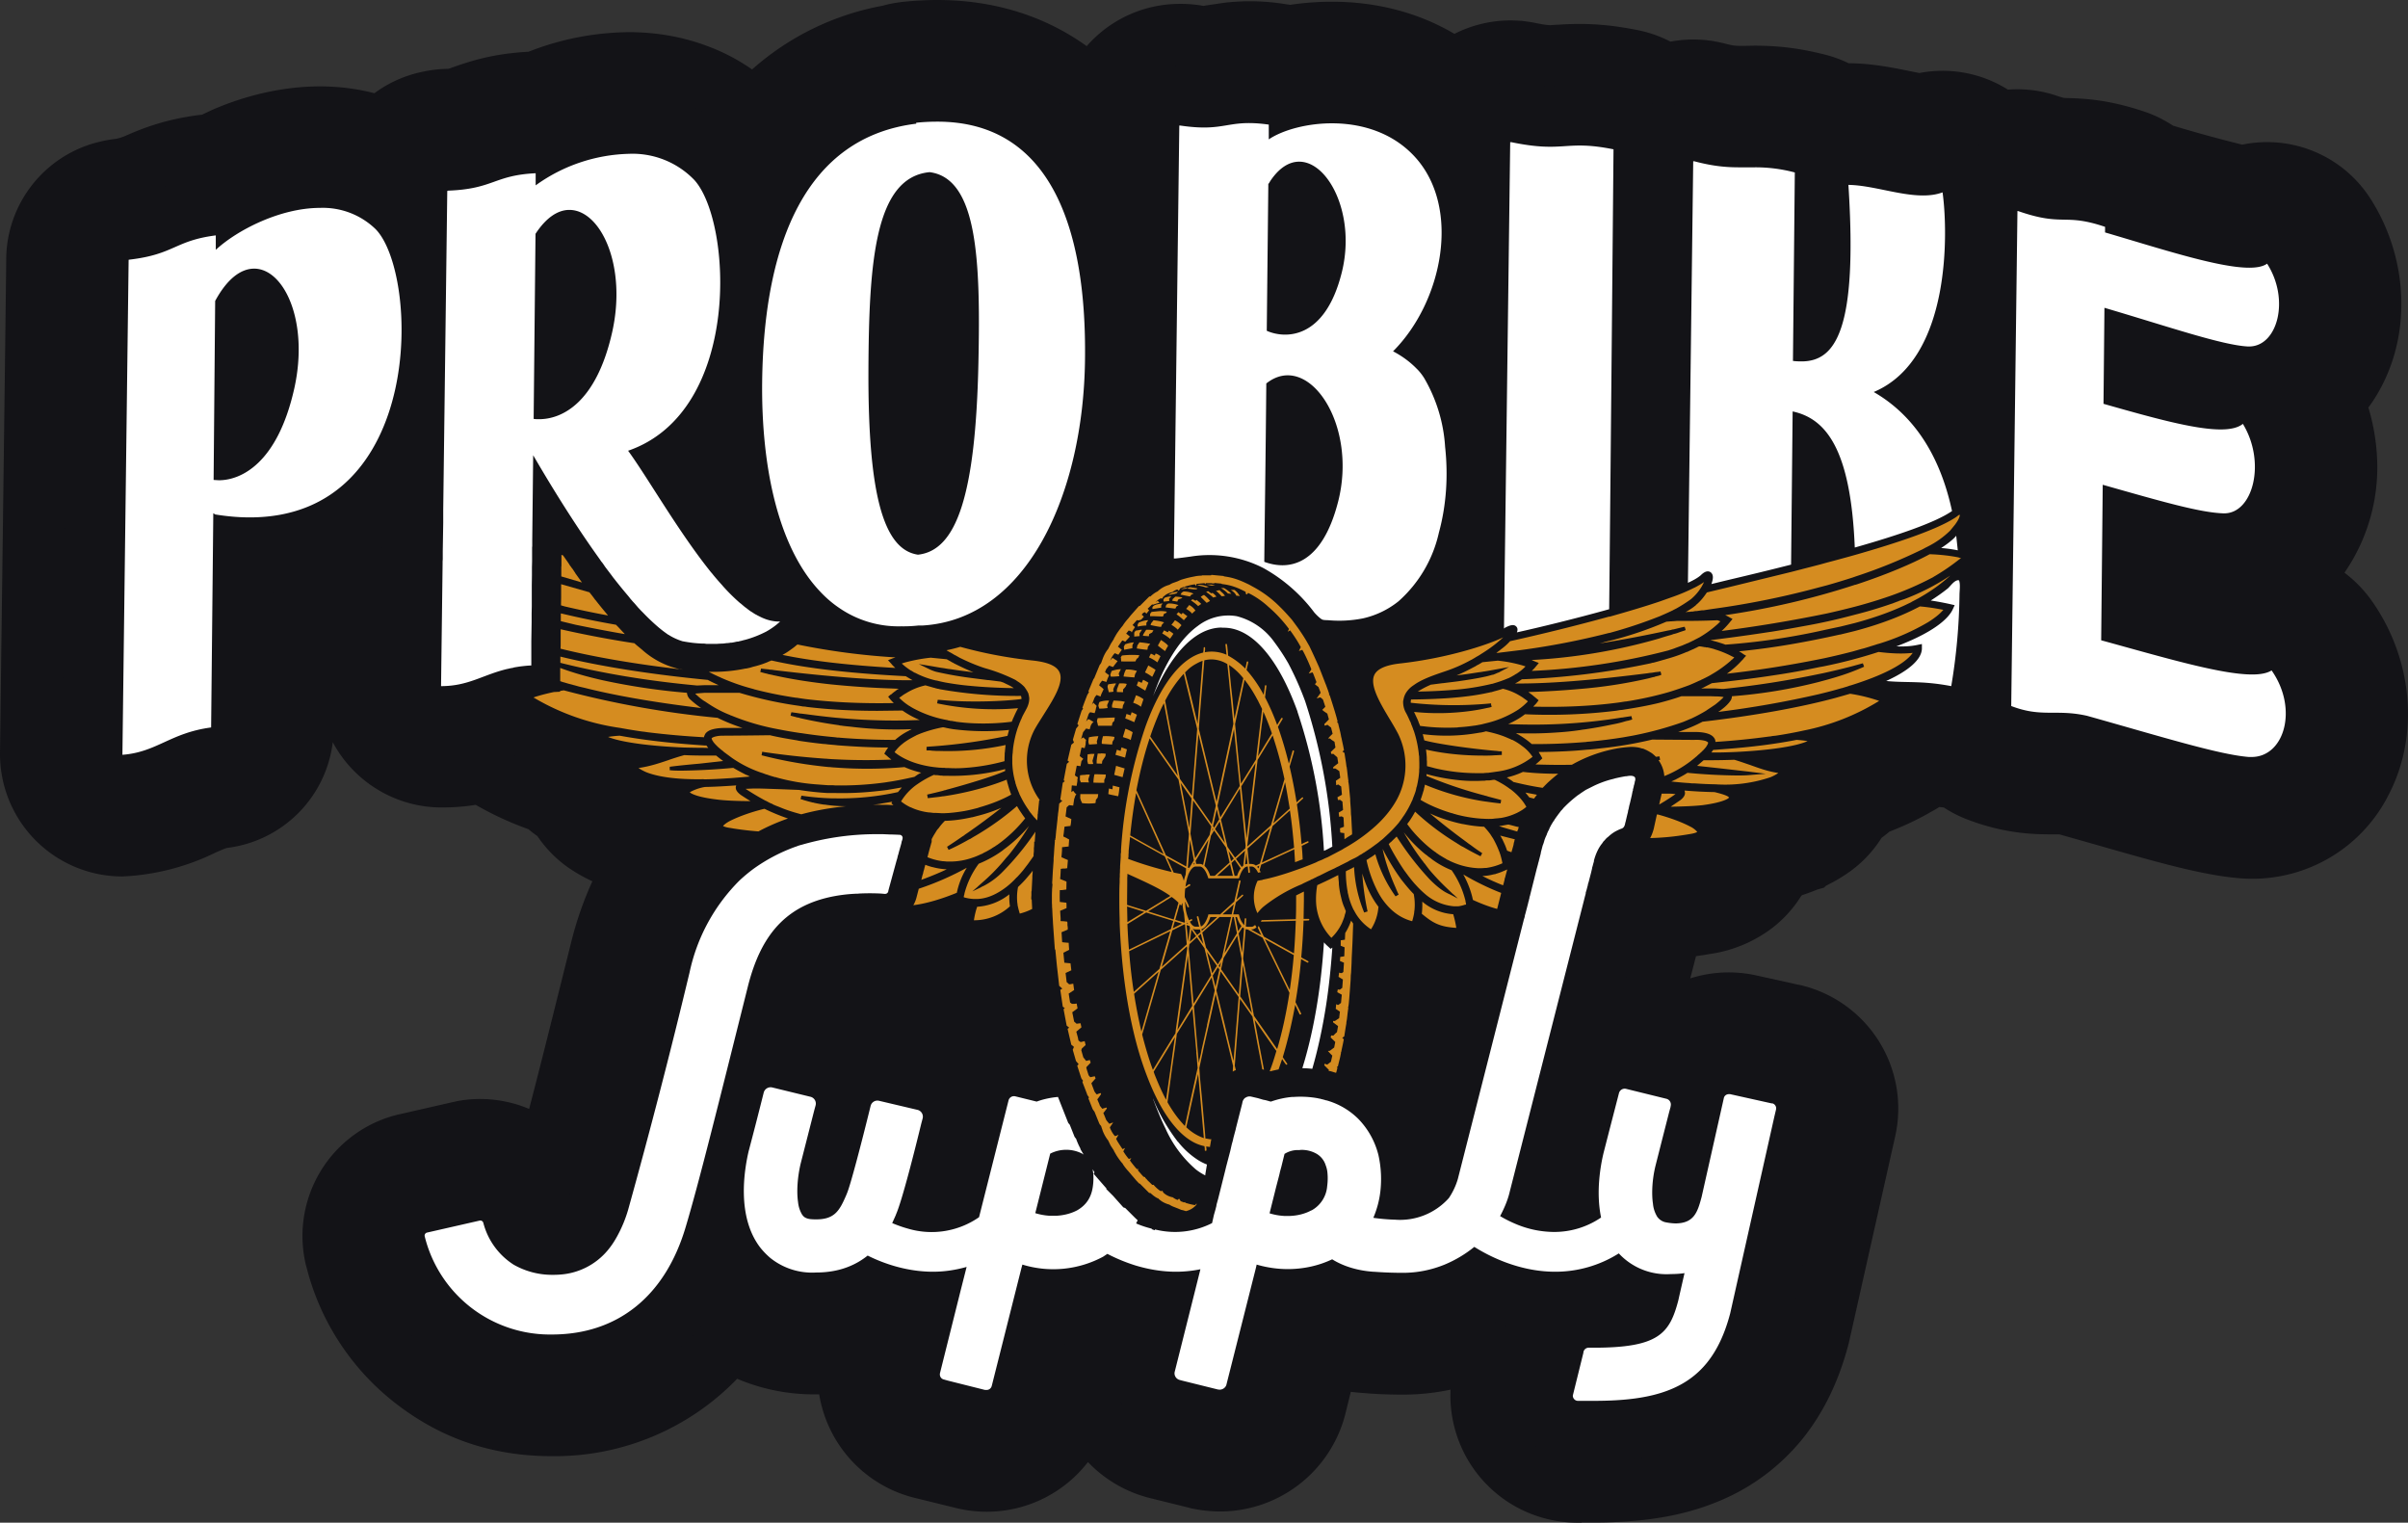 <svg xmlns="http://www.w3.org/2000/svg" fill="none" viewBox="0 0 155 98"><rect x="0" y="0" width="155" height="98" fill="#333333" stroke="none"/><g clip-path="url(#a)"><path fill="#131317" d="M151.98 50.24a7.82 7.82 0 0 1-7.7 4.3c-2.13-.17-4.8-.93-8.84-2.08l-2.5-.71a4.98 4.98 0 0 0-.77-.03c-1.07 0-2.7-.01-4.83-.83a5.86 5.86 0 0 1-1.56-.9l-.18.01a5.92 5.92 0 0 1-1.22-.12 18.95 18.95 0 0 1-3.85 1.95c-.28.27-.58.52-.92.74-.38.7-.92 1.33-1.59 1.83-.5.38-1.07.7-1.7.98-.4.17-.81.32-1.25.44-.2.17-.41.32-.63.46-.37.7-.9 1.34-1.56 1.86a6.73 6.73 0 0 1-3.2 1.32l-.22.03c-.42.07-1.04.17-1.89.23l-1.2 4.75 2.32.58.12.03a6.27 6.27 0 0 1 3.84-.36l2.48.55.23.05a6.18 6.18 0 0 1 4.7 7.39l-.03.13-.08.32-2.84 12.65a13.96 13.96 0 0 1-2.64 5.55 11.61 11.61 0 0 1-4.71 3.49c-1.95.8-4.23 1.16-7.18 1.16h-1.07a6.2 6.2 0 0 1-5.98-7.6l.33-1.34-.72-.23a12.9 12.9 0 0 1-4.83.94c-1.22 0-2.03-.07-2.34-.1-.85-.05-1.67-.2-2.47-.42h-.02l-.82 3.26a6.34 6.34 0 0 1-6.06 4.78h-.09c-.5 0-1-.06-1.47-.17l-.08-.02-2.28-.57h-.02l-.15-.04a6.3 6.3 0 0 1-4.69-4.97l-.27 1.08a6.22 6.22 0 0 1-7.57 4.52l-2.39-.6-.26-.06a6.21 6.21 0 0 1-4.65-6.9 12.14 12.14 0 0 1-2.85.17c-1.77-.1-3.44-.6-4.88-1.48a14.3 14.3 0 0 1-2.34 2.39 14.33 14.33 0 0 1-9.1 3.09c-3.25 0-6.3-1.03-8.8-2.97a14.1 14.1 0 0 1-5.07-7.74V81a6.06 6.06 0 0 1 4.52-7.36h.01l3.38-.77a6.24 6.24 0 0 1 1.36-.16 6.1 6.1 0 0 1 4.36 1.83c.79-2.86 1.92-7.35 3.4-13.36.5-2.04 1.26-3.87 2.24-5.48a6.3 6.3 0 0 1-.2-.16 8.36 8.36 0 0 1-3.01-1.35 5.84 5.84 0 0 1-1.66-1.8 5.86 5.86 0 0 1-.99-.76A18.83 18.83 0 0 1 31 49.7c-.75.17-1.62.3-2.61.3a5.9 5.9 0 0 1-5.88-5.93l.08-6.3c-.96.45-1.97.78-3.04 1.01l-.08 8.11a5.86 5.86 0 0 1-5.1 5.72c-.42.06-.65.16-1.33.47-1.02.46-2.55 1.17-4.71 1.33l-.45.02a5.9 5.9 0 0 1-5.89-5.92c0-.3.4-30.88.4-31.86a5.85 5.85 0 0 1 5.27-5.75c.6-.07.72-.12 1.23-.34.85-.37 2.13-.94 4.27-1.2l.39-.04a15.67 15.67 0 0 1 7.05-1.78c1.41 0 2.74.23 3.97.68a5.87 5.87 0 0 1 4.05-1.79c.6-.02.71-.06 1.21-.23a13.86 13.86 0 0 1 4.61-.9 16.05 16.05 0 0 1 6.06-1.25c1.52 0 2.96.26 4.3.75 1.41.53 2.67 1.32 3.75 2.34a15.27 15.27 0 0 1 8.72-4.83c.34-.1.7-.18 1.06-.22.68-.07 1.36-.1 2.01-.1a13.9 13.9 0 0 1 10.08 4 5.88 5.88 0 0 1 5.5-3.75h.05c.3 0 .59.02.88.06.35.05.55.07.66.07.1 0 .16-.01.5-.07.26-.04.6-.1 1-.14a12.5 12.5 0 0 1 4 .17c.89-.16 1.8-.24 2.72-.24 2.95 0 5.67.86 7.86 2.45a5.9 5.9 0 0 1 4.1-1.22h.08l.71.1a6.28 6.28 0 0 0 1.88.15c.35-.02.79-.05 1.32-.05 1.06 0 2.13.12 3.35.37.8.16 1.54.48 2.18.92a5.92 5.92 0 0 1 2.31-.25c.14 0 .25.02.34.03.23.03.46.08.69.14.78.2 1.12.2 1.46.2h.9c1.02 0 2.3.06 4.08.51a5.9 5.9 0 0 1 1.54.63l.46-.01h.06c1.3.01 2.5.26 3.46.45.33.07.8.17 1.09.2a5.9 5.9 0 0 1 5.14 1.13 5.95 5.95 0 0 1 3.1.23c.63.21.72.21 1.16.22 1.13.03 2.4.1 4.39.77.58.2 1.12.48 1.61.84h.03c1.38.42 2.68.8 3.81 1.1.74.19 1.23.28 1.53.33a5.9 5.9 0 0 1 6.51 2.49c2.04 3.17 2.27 7.2.57 10.29a8.16 8.16 0 0 1-1.25 1.71c.48 1.2.76 2.47.81 3.77a9.95 9.95 0 0 1-1.22 5.32 8.03 8.03 0 0 1-2.25 2.55 5.88 5.88 0 0 1 3.5 2.34c2.23 3.17 2.6 7.27.94 10.44Z"></path><path fill="#131317" d="M101.81 98h-.32a8.18 8.18 0 0 1-8.12-8.56c-1 .21-2.03.32-3.06.32-1.3 0-2.17-.07-2.5-.1a15.2 15.2 0 0 1-.86-.08L86.6 91a8.33 8.33 0 0 1-7.95 6.28h-.13c-.65 0-1.29-.08-1.92-.22l-.1-.03-2.47-.61a8.29 8.29 0 0 1-4-2.32 8.24 8.24 0 0 1-8.52 2.95l-2.65-.65a8.22 8.22 0 0 1-6.13-6.66 12.68 12.68 0 0 1-5.28-1 16.31 16.31 0 0 1-11.93 4.98c-3.9 0-7.17-1.17-10.03-3.38a16.07 16.07 0 0 1-5.77-8.82l-.02-.06a8.04 8.04 0 0 1 5.9-9.72l.04-.01.1-.02 3.37-.77.32-.07c1.57-.3 3.2-.1 4.63.5.72-2.74 1.61-6.33 2.69-10.66a22.4 22.4 0 0 1 1.38-3.99c-.57-.26-1.1-.57-1.59-.91a7.78 7.78 0 0 1-1.95-2c-.2-.14-.39-.28-.57-.44a20.78 20.78 0 0 1-3.4-1.57c-.73.12-1.46.17-2.22.17a7.95 7.95 0 0 1-6.98-4.2 7.81 7.81 0 0 1-6.78 6.8c-.1.02-.14.03-.76.3a15.12 15.12 0 0 1-6 1.54A7.88 7.88 0 0 1 0 48.5c0-.27.4-30.89.4-31.86A7.82 7.82 0 0 1 6.11 9.2l.32-.08a8.1 8.1 0 0 1 1-.18c.2-.03.42-.1.65-.2.9-.39 2.4-1.05 4.83-1.35l.1-.01.63-.3c2.3-1 4.7-1.52 6.96-1.52 1.21 0 2.38.15 3.5.44.93-.69 2-1.16 3.14-1.39l.2-.04a8.19 8.19 0 0 1 1.41-.14c.04 0 .18-.06.3-.1 1.19-.42 2.63-.88 4.87-1a18.03 18.03 0 0 1 6.47-1.26c1.76 0 3.45.3 5 .88 1.05.38 2.03.9 2.92 1.52a17.35 17.35 0 0 1 8.4-4.1c.42-.12.86-.2 1.3-.25.76-.08 1.5-.12 2.23-.12 3.63 0 6.9 1.02 9.61 2.97A7.95 7.95 0 0 1 75.91.25h.06a8.03 8.03 0 0 1 1.5.13l.21-.04h.03l1.07-.16a14.31 14.31 0 0 1 3.99.09l.28.04c.88-.13 1.78-.2 2.68-.2 2.87 0 5.57.7 7.89 2.07a7.94 7.94 0 0 1 4.23-.84h.08c.32.04.64.08.96.15.4.08.72.13.89.13l.44-.03h.06c.35-.02.83-.05 1.4-.05 1.2 0 2.39.13 3.75.4.74.15 1.44.4 2.1.74a7.88 7.88 0 0 1 2.57-.06h.03c.3.05.62.11.92.19.53.14.7.14.96.14h.35l.55-.01c1.15 0 2.58.07 4.58.58.52.13 1.03.32 1.5.55h.09c1.48.02 2.83.3 3.82.5l.65.13a7.9 7.9 0 0 1 5.7 1.07 7.88 7.88 0 0 1 3.25.43 5 5 0 0 0 .35.1l.19.01c1.23.03 2.74.12 4.98.87.66.22 1.28.53 1.86.91a93.18 93.18 0 0 0 4.45 1.22 7.9 7.9 0 0 1 8.23 3.44c2.43 3.77 2.68 8.6.64 12.3-.22.41-.47.8-.75 1.18.32 1.06.51 2.16.56 3.28a11.92 11.92 0 0 1-2.1 7.35 8.15 8.15 0 0 1 1.75 1.8c2.66 3.76 3.09 8.67 1.09 12.5a9.82 9.82 0 0 1-9.64 5.36c-2.33-.2-5.07-.97-9.22-2.16l-2.33-.66h-.4c-1.14 0-3.06-.01-5.53-.96a7.9 7.9 0 0 1-1.51-.77l-.29-.03c-.2.13-.4.24-.6.35-.83.48-1.7.88-2.62 1.24a7.7 7.7 0 0 1-.5.4 7.74 7.74 0 0 1-1.88 2.05c-.52.39-1.09.73-1.7 1.03l-.12.12-.43.12c-.31.13-.64.25-.97.36l-.06.04a7.81 7.81 0 0 1-1.84 2.05 8.66 8.66 0 0 1-4.12 1.71l-.22.04-.6.09-.37 1.43a8.19 8.19 0 0 1 4.3-.18l2.44.54.22.05h.03a8.16 8.16 0 0 1 6.2 9.76l-.1.45-2.84 12.65-.06.26c-.63 2.4-1.6 4.4-2.96 6.1a13.57 13.57 0 0 1-5.52 4.07c-2.2.9-4.72 1.32-7.93 1.32h-.77V98Zm-.29-3.96h1.06c2.68 0 4.72-.33 6.42-1.03a9.64 9.64 0 0 0 3.92-2.89c1-1.25 1.73-2.76 2.21-4.61l.04-.14 2.94-13.1a4.2 4.2 0 0 0-3.35-5.05l-.06-.02-2.48-.55a4.25 4.25 0 0 0-2.62.25l-.64.28-.68-.19-.07-.02-4.27-1.06 2.05-8.05 1.42-.11c.77-.06 1.33-.15 1.74-.22l.22-.03a4.72 4.72 0 0 0 2.28-.92c.42-.33.77-.75 1.03-1.23l.24-.45.43-.28c.15-.1.3-.2.43-.31l.33-.28.41-.12c.34-.09.65-.2.95-.33l.12-.05.04-.02c.44-.2.84-.43 1.18-.69.44-.33.8-.73 1.05-1.2l.24-.43.4-.27c.22-.14.42-.3.6-.5l.32-.3.42-.16a15.98 15.98 0 0 0 3.2-1.58h.02l.15-.11.69-.5.96.18c.27.05.55.07.82.07l.78-.02.56.45c.31.25.66.45 1.04.6 1.79.68 3.13.68 4.1.68.48 0 .77 0 1.1.06l.12.02.1.03 2.51.71c3.92 1.12 6.51 1.86 8.45 2.02l.5.02c1.16 0 2.28-.34 3.24-.98a6.18 6.18 0 0 0 2.03-2.28c1.32-2.53 1-5.82-.81-8.4a3.94 3.94 0 0 0-2.31-1.54l-4.25-.97 3.52-2.56a6.02 6.02 0 0 0 1.7-1.92 8 8 0 0 0 .96-4.27 9.22 9.22 0 0 0-.68-3.1l-.48-1.19.89-.92c.36-.38.68-.82.95-1.3a8.2 8.2 0 0 0-.5-8.27 3.9 3.9 0 0 0-4.3-1.64l-.43.11-.44-.07c-.45-.08-1.02-.2-1.69-.37-1.15-.3-2.44-.68-3.8-1.1l-.09-.02-.1-.03-.29-.1-.25-.18a3.86 3.86 0 0 0-1.07-.55 11.5 11.5 0 0 0-3.8-.67 4.66 4.66 0 0 1-1.75-.33c-.16-.05-.32-.1-.49-.13h-.01a3.92 3.92 0 0 0-1.58-.02l-.92.17-.72-.58a3.88 3.88 0 0 0-3.39-.74l-.38.1-.38-.06c-.34-.05-.81-.14-1.22-.23-.92-.19-1.96-.4-3.06-.41h-.06l-.3.01-.63.05-.54-.32a3.89 3.89 0 0 0-1.02-.42 13.47 13.47 0 0 0-4.07-.45H112c-.5 0-1.01-.02-1.96-.26l-.46-.1a3.76 3.76 0 0 0-1.77.15l-.94.3-.8-.56a3.9 3.9 0 0 0-1.44-.61 14.63 14.63 0 0 0-4.1-.28h-.05l-.7.03c-.32 0-.8-.02-1.71-.21a4.02 4.02 0 0 0-.47-.07h-.07c-.12-.02-.22-.02-.33-.02-.86 0-1.7.29-2.39.82l-1.18.92-1.22-.88a11.3 11.3 0 0 0-6.69-2.07c-.79 0-1.58.07-2.35.21l-.4.07-.4-.09a13.17 13.17 0 0 0-3.34-.14c-.34.04-.62.09-.87.13h-.03c-.36.06-.55.1-.83.1-.26 0-.57-.03-.95-.09-.2-.03-.39-.04-.58-.04h-.06c-1.6 0-3.06 1-3.63 2.47l-1.1 2.86L69 7.38a11.95 11.95 0 0 0-8.66-3.42c-.58 0-1.19.04-1.8.1a3.9 3.9 0 0 0-.7.14l-.1.04-.12.02a13.4 13.4 0 0 0-7.59 4.2L48.65 10l-1.5-1.43a8.9 8.9 0 0 0-3.06-1.91 10.3 10.3 0 0 0-3.6-.63c-1.72 0-3.55.38-5.3 1.1l-.35.14h-.38l-.17.01c-1.74.09-2.79.42-3.79.78-.67.24-.97.32-1.8.35a4.15 4.15 0 0 0-.66.08h-.02c-.77.16-1.47.54-2.02 1.1l-.9.93-1.22-.45a9.55 9.55 0 0 0-3.29-.55 13.66 13.66 0 0 0-6.15 1.57l-.37.18-.4.02c-.1 0-.18.02-.26.03-1.86.23-2.93.7-3.72 1.05-.67.3-.98.4-1.81.5a3.91 3.91 0 0 0-.68.14 3.9 3.9 0 0 0-2.82 3.67c0 .97-.4 31.6-.4 31.85a3.87 3.87 0 0 0 4.2 3.9c1.8-.13 3.08-.72 4.01-1.15.7-.32 1.17-.54 1.9-.63a3.9 3.9 0 0 0 3.38-3.79l.08-8.1.02-1.58 1.55-.34c.92-.2 1.8-.48 2.63-.86l2.86-1.31-.04 3.13-.08 6.3a3.87 3.87 0 0 0 3.9 3.9c.73 0 1.44-.07 2.16-.23l.85-.2.72.5.2.13c.75.44 1.8 1.02 3.37 1.55l.42.15.32.3c.2.2.42.37.65.51l.42.26.25.42c.28.47.65.87 1.1 1.19.37.26.8.5 1.28.69.33.13.69.25 1.07.35l.42.1.34.28.14.11 1.45 1.08-.94 1.54a17.45 17.45 0 0 0-2 4.92 629.1 629.1 0 0 1-3.43 13.41l-.91 3.34-2.43-2.48a4.13 4.13 0 0 0-3.7-1.16l-.16.04-3.39.77a4.07 4.07 0 0 0-3.03 4.95v.03a12.14 12.14 0 0 0 11.95 9.2c2.97 0 5.69-.91 7.84-2.64.74-.6 1.42-1.29 2.02-2.06l1.09-1.4 1.53.92a8.35 8.35 0 0 0 4.53 1.2c.61 0 1.22-.05 1.8-.15l2.72-.5-.4 2.73a4.2 4.2 0 0 0 3.17 4.7h.27l.23.12 2.15.54a4.12 4.12 0 0 0 1.03.12 4.23 4.23 0 0 0 4.12-3.2l2.5-9.9 1.66 8.94a4.3 4.3 0 0 0 3.22 3.4l.28.07 2.22.55c.33.08.67.12 1 .12h.07a4.35 4.35 0 0 0 4.16-3.28l1.15-4.57 1.25-.15.4-.1.51.14c.67.19 1.36.3 2.06.35h.07c.29.03 1.03.1 2.14.1 1.4 0 2.76-.27 4.08-.8l.7-.28.72.25.63.2 1.82.55-.8 3.18a4.2 4.2 0 0 0 4.06 5.14h.01Z"></path><path fill="#D58C20" d="M49.18 52.06c-.84.21-1.6.48-2.18.77-.27.14-.41.27-.46.33.05.03.17.09.48.13l.23.04c.4.06.9.13 1.57.18.6-.32 1.24-.6 1.9-.83-.55-.19-1.05-.4-1.5-.62h-.04ZM47.68 51.16c-.1-.08-.4-.3-.3-.58l.01-.03c-.72.05-1.4.09-2.01.1a3 3 0 0 0-.98.34c.07.08.48.32 1.77.47.45.06 1.25.1 2.14.1a16.9 16.9 0 0 1-.63-.4ZM45.3 50.16a26.47 26.47 0 0 0 1.44-.06l.16-.01.17-.01 1.2-.1a8.63 8.63 0 0 1-.19-.1h-.03a14.73 14.73 0 0 1-.85-.46 41 41 0 0 1-3.28.18c-.3 0-.57 0-.81-.03v-.22c.52-.07 1.23-.14 1.91-.2l1.53-.17a9.87 9.87 0 0 1-.45-.35h-.31c-.58 0-1.16 0-1.74-.03a16 16 0 0 0-1.05.33c-.59.2-1.2.4-1.9.5.1.07.27.17.5.27.81.32 2.05.48 3.7.45ZM44.46 48.12l.58.01h.24l.31.01a1.18 1.18 0 0 0-.03-.04l-.01-.01-.01-.02a1.58 1.58 0 0 1-.07-.09h-.12l-.54-.04c-1.86-.13-3.5-.33-4.92-.59-.34.02-.58.05-.75.08.82.34 2.68.59 4.86.68l.46.01ZM64.97 57.56a3.7 3.7 0 0 1-2.07.8c-.09.25-.16.54-.21.87a3.41 3.41 0 0 0 2.32-.9c-.04-.26-.05-.51-.04-.77ZM59.14 57.2l-.13.5a2 2 0 0 1-.22.56c.82-.1 1.83-.4 2.8-.8.12-.58.34-1.12.64-1.61a18.49 18.49 0 0 1-3.09 1.35ZM59.52 55.8l-.04.17-.05.16v.03l-.01.04-.05.16-.04.17-.03.1c.54-.2 1.09-.42 1.64-.68a4.24 4.24 0 0 1-.9-.14h-.02l-.03-.01a3.78 3.78 0 0 1-.43-.14l-.04.15ZM39.92 46.85a34.2 34.2 0 0 0 1.4.23l.18.02.2.03a53.55 53.55 0 0 0 3.62.32v-.04a.69.69 0 0 1 .04-.1.54.54 0 0 1 .06-.11c.2-.24.61-.35 1.32-.35h1.05c-.6-.2-1.14-.42-1.6-.65a61.05 61.05 0 0 1-9.9-1.77l-.24.04v.05l-.4.02c-.46.1-.91.21-1.31.35a15.02 15.02 0 0 0 5.58 1.96ZM36.31 43.92l.27.08.27.07.06.02.05.01.32.09.35.08c1.74.44 4.17.9 7.5 1.3a6.04 6.04 0 0 1-.73-.58l-.02-.02a1.03 1.03 0 0 1-.09-.13.6.6 0 0 1-.05-.13.44.44 0 0 1-.02-.12 41.9 41.9 0 0 1-5.39-.8c-.94-.21-1.89-.47-2.77-.8v.85l.17.06.08.02ZM45.33 44.1h.93c-.24-.11-.48-.22-.7-.34-3.7-.36-6.88-.86-9.49-1.5v.4c2.7.68 5.65 1.17 8.8 1.46l.46-.02ZM43.8 43.07h-.06l-.22-.06a5.4 5.4 0 0 1-2.22-1.22l-.03-.02-.02-.02-.17-.14-.16-.13-.08-.08a67.07 67.07 0 0 1-4.75-.9v1.06l-.01.19c2.22.55 4.86 1 7.9 1.35l-.18-.03ZM40.21 40.8l-.42-.45-.14-.14a57 57 0 0 1-3.41-.7l-.14-.03v.5l.95.23c1.17.24 2.22.44 3.16.6v-.01ZM57.38 51.7l.05-.1-.35.06-.06.01-.3.05-.08.02-.25.03-.2.02h.28l.25.01H57.12l.39.02-.09-.08-.04-.04ZM57.13 50.84a20.83 20.83 0 0 1-.5.06l-.38.04a19.86 19.86 0 0 1-2.45.1h-.52a17.6 17.6 0 0 1-1.85-.2l-1.28-.05c-.67-.02-1.25-.05-1.69-.04l-.47.02c.37.24.79.5 1.28.76l.07.03.09.05.13.07.04.01.02.02h.03a6.9 6.9 0 0 0 .18.1h.01c.02 0 .03 0 .04.02l.13.05.13.05.27.11c.36.14.75.26 1.17.37.91-.25 1.88-.42 2.9-.52h.01-.02c-.43 0-.89-.03-1.35-.1l-.12-.01a8.97 8.97 0 0 1-.6-.11l-.06-.02h-.05l-.02-.01a10.2 10.2 0 0 1-.48-.13l-.07-.02-.05-.02a3.55 3.55 0 0 1-.14-.04l.02-.08.03-.11v-.03l.3.04a16.45 16.45 0 0 0 1.61.13h.15a17.35 17.35 0 0 0 4.16-.4l.25-.3-.93.16ZM46.52 47.35c-.2 0-.34.02-.45.05a.65.65 0 0 0-.25.1l-.01.01s-.01.04.03.11v.01l.07.11.01.02.02.02.03.04.07.08.03.03.1.1.02.02.02.02.02.02.06.05.07.06.06.05.09.07.05.04.02.02.02.02.15.11.15.11.23.17a7.63 7.63 0 0 0 1.87.94l.04.01.03.01.24.09.05.01.2.07a11.28 11.28 0 0 0 .34.1h.05l.04.02a13.18 13.18 0 0 0 2.52.44l.54.04.28.02H53.63l.13.01a20.95 20.95 0 0 0 3.2-.19l.19-.03c.56-.08 1.13-.2 1.71-.33l.13-.09c.08-.06.17-.11.27-.16l.04-.03h-.05a6.4 6.4 0 0 1-1.03-.35 27.09 27.09 0 0 1-4.44.03l-.16-.01-.2-.02h-.06a25.4 25.4 0 0 1-.56-.06 27.67 27.67 0 0 1-3.78-.7l.03-.15v-.02l.02-.06.08.02a51.7 51.7 0 0 0 3.97.43h.08l.06.01.3.02.2.01c1.55.08 2.7.05 3.62.02a4 4 0 0 1-.3-.25l-.16-.13.1-.18.15-.22c-1.11 0-2.2-.06-3.24-.14l-.18-.02-.46-.04-.15-.02-.16-.01a35.54 35.54 0 0 1-1.54-.2l-.14-.03c-.61-.1-1.2-.2-1.74-.33a348.66 348.66 0 0 1-3.04.03ZM50.92 45.92v-.02l.01-.02.01-.04.36.05a6.12 6.12 0 0 0 .26.04h.04a5.23 5.23 0 0 0 .24.03 51.24 51.24 0 0 0 1.93.23c2.5.23 4.2.2 5.43.15a5.74 5.74 0 0 1-1.11-.61l-1.6.02c-1.6 0-3.13-.08-4.54-.25l-.11-.02-.12-.01h-.04l-.11-.02-.12-.02a25.3 25.3 0 0 1-3.85-.84h-2.25l-.5.04a.97.97 0 0 0-.1.02l.18.16a2.95 2.95 0 0 0 .37.29l.03.02.04.02a13.27 13.27 0 0 0 .46.3l.1.06a7.07 7.07 0 0 0 1.04.51l.06.03.06.02a15.18 15.18 0 0 0 3.03.88 25.66 25.66 0 0 0 1.4.24h.02a34.38 34.38 0 0 0 2.22.27l.14.02h.13l.02.01h.02l.13.01.12.01c1.08.08 2.18.12 3.3.12a3.95 3.95 0 0 1 .9-.6l.01-.02h.02a3.17 3.17 0 0 1 .14-.07h-.03a23.84 23.84 0 0 1-3.91-.16 24.02 24.02 0 0 1-.48-.05l-.13-.02h-.04l-.13-.03a28.24 28.24 0 0 1-2.33-.42l-.13-.03-.13-.04h-.05l-.14-.04-.16-.04a9.9 9.9 0 0 1-.14-.04v-.02l.03-.12ZM66.35 56.2l-.02.02-.08.1-.08.09c-.2.25-.42.47-.64.68a3.4 3.4 0 0 0-.06.85l.01.14a3 3 0 0 0 .02.14v.04l.03.13.03.13.08.28c.28-.07.55-.17.8-.3l-.03-.6-.03-.02v-.1l.01-.16v-.25h.01v-.02l.01-.04v-.05l.04-.78v-.1l.02-.22v-.13l-.04.07-.08.1ZM64.48 56.17a4.8 4.8 0 0 1-1.13.83l-.15.07-.08.05-.53.25.25-.22.06-.05.05-.05.27-.24a12.08 12.08 0 0 0 1.29-1.29l.2-.24.11-.13.02-.01.01-.02.09-.1.08-.1c.6-.76 1.01-1.41 1.22-1.76a9.46 9.46 0 0 1-1.5 1.42l-.1.07c-.02.03-.05.05-.09.07l-.01.01-.02.02-.1.07-.1.07a7.37 7.37 0 0 1-1.32.7 5.6 5.6 0 0 0-.92 1.92v.03l-.04.14v.07a2.74 2.74 0 0 0 .65.11h.16a1.99 1.99 0 0 0 .28-.02c.55-.07 1.1-.33 1.67-.77a5.1 5.1 0 0 0 .64-.6s.02 0 .03-.02a8.46 8.46 0 0 0 .39-.44l.07-.09.05-.07.02-.02.01-.01.01-.02.07-.09.07-.09.37-.52v-.11l.02-.21v-.23l.01-.03.01-.2v-.15h.04v-.07l.04-.57a18 18 0 0 1-2.17 2.64ZM61.2 55.45a4.28 4.28 0 0 0 1.4-.25l.09-.03a4.57 4.57 0 0 0 .47-.2l.04-.01.12-.07.16-.08.02-.01a7.34 7.34 0 0 0 .33-.19l.04-.03.13-.08.02-.01.02-.01.09-.07.03-.01.08-.06.03-.02a8.78 8.78 0 0 0 1.72-1.65 5.03 5.03 0 0 1-.08-.1v-.01l-.02-.02-.07-.1-.06-.09a6.6 6.6 0 0 1-.3-.47c-.36.31-1.27 1.09-2.65 1.9l-.14.08-.13.08-.02.01-.02.02-.15.07-.14.08c-.36.2-.74.4-1.15.58l-.1-.2a34.39 34.39 0 0 0 1.01-.68l.02-.01.02-.01.13-.1.12-.08a44 44 0 0 0 2.2-1.63c-.46.2-1 .39-1.57.53l-.15.04-.16.04h-.03l-.03.01a53.92 53.92 0 0 1-.35.07c-.47.09-.92.14-1.35.15-.15.15-.28.3-.4.47l-.09.1a3.28 3.28 0 0 0-.09.14l-.01.02-.07.11a4.24 4.24 0 0 0-.19.34v.2h-.01l-.04.14v.02l-.01.02-.04.14-.04.14-.13.5a3.76 3.76 0 0 0 1 .26h.04l.22.02h.24ZM59.09 52.14a3.93 3.93 0 0 0 .7.15h.05l.25.03h.16l.36.02h.17a11.98 11.98 0 0 0 .21-.01h.03a11.45 11.45 0 0 0 1.05-.13 9.27 9.27 0 0 0 .71-.16h.02l.02-.01.12-.03.11-.04c.72-.2 1.48-.5 2.04-.82a6.36 6.36 0 0 1-.17-.5l-.02-.07-.01-.03v-.02l-.01-.02-.03-.1a2.27 2.27 0 0 1-.05-.22c-.5.2-1.88.72-3.81 1.03l-.13.02-.13.02h-.04l-.13.02-.14.02-.7.08-.04-.23a34.92 34.92 0 0 0 1-.24l.12-.04h.03l.12-.04.12-.03c1.4-.38 2.93-.85 3.63-1.17v-.12l-.4.1a13.48 13.48 0 0 1-3.36.33h-.26l-.02-.01h-.11l-.05-.01-.16-.02h-.12l-.05-.01-.06-.01-.15.07-.1.05-.08.04a6.74 6.74 0 0 0-.7.42A3.6 3.6 0 0 0 58 51.58a3 3 0 0 0 .59.37l.03.01.03.01a3.07 3.07 0 0 0 .44.17Z"></path><path fill="#D58C20" d="M59.64 48.09v-.02a7.47 7.47 0 0 0 .16-.02h.03l.15-.01.15-.01a36.1 36.1 0 0 0 4.72-.67l.1-.38a15.97 15.97 0 0 1-3.6-.05l-.12-.02-.12-.02h-.02l-.02-.01-.12-.02-.12-.03-.11-.02h-.04a8.4 8.4 0 0 0-1.45.41l-.12.05a4.12 4.12 0 0 0-.14.06l-.01.01-.12.06-.11.06a4.5 4.5 0 0 0-.6.38l-.02.02a2.57 2.57 0 0 0-.53.55c.47.38 1.25.78 2.45.95a11.93 11.93 0 0 0 .47.05h.08l.06.01h.16l.07.01h.16a7.53 7.53 0 0 0 .97 0 13.1 13.1 0 0 0 2.66-.44 6.78 6.78 0 0 1 .01-.4v-.13l.01-.02.01-.12.01-.11.03-.26a17.8 17.8 0 0 1-4.32.38h-.16l-.16-.01h-.05l-.17-.02h-.23v-.22ZM39.13 39.6a31.79 31.79 0 0 1-.69-.84l-.1-.13-.02-.02-.02-.02-.1-.14a13.5 13.5 0 0 1-.1-.13l-.16-.2-1.82-.52v.86l-.01.5.24.07c.86.2 1.79.4 2.78.58ZM45.98 43.42l.3.14.06.02.05.03a13.51 13.51 0 0 0 2.05.72l.07.02.06.02a24.25 24.25 0 0 0 2.18.46l.24.04.27.04h.05l.05.01a28 28 0 0 0 .47.07c1.74.21 3.66.3 5.7.26a4.22 4.22 0 0 1-.2-.21l-.16-.2.18-.15h.02l.1-.09.13-.1h.01l.02-.02.13-.1.1-.05-.48-.02a57.09 57.09 0 0 1-3.87-.26c-1.23-.13-2.5-.32-3.66-.58-.05 0-.09-.02-.13-.03a4.96 4.96 0 0 1-.24-.05h-.02l-.02-.01-.1-.03h-.02l-.12-.03-.26-.07.01-.05.03-.12v-.05l.36.04.12.01.11.02h.04l.11.01.12.02c3.79.45 6.72.67 8.9.65l-.44-.26c-3.53-.18-6.33-.5-8.5-.98l-.14-.03-.1.04-.02.01h-.02l-.1.05a5.75 5.75 0 0 1-.93.3l-.2.06a7.3 7.3 0 0 1-.27.06h-.04a10.21 10.21 0 0 1-2.12.21h-.23l.07.04.28.14ZM60.33 45.24v-.02l.02-.11.01-.07.18.01c1.93.19 4.27.07 5.21-.06a.55.55 0 0 0-.03-.2 28.37 28.37 0 0 1-5.22-.43l-.11-.03h-.04l-.1-.03c-.04 0-.07-.02-.1-.03h-.02l-.56-.16a4.01 4.01 0 0 0-1.27.52l-.02.01-.02.01-.14.09-.12.09a5.3 5.3 0 0 0-.12.08 3.66 3.66 0 0 0 .66.53l.03.01.02.02a4.23 4.23 0 0 0 .32.18 7.26 7.26 0 0 0 2.09.7l.05.02c.03 0 .07 0 .1.02l.12.01h.02l.01.01h.04l.07.02H61.47l.06.02a12 12 0 0 0 1.1.1 14.56 14.56 0 0 0 2.5-.1l.01-.04a7 7 0 0 1 .05-.11v-.02l.01-.02.05-.1a6.93 6.93 0 0 1 .28-.58 17.81 17.81 0 0 1-5.2-.31h-.01v-.03ZM57.4 42.75l-.02-.02-.13-.14-.09-.1.06-.02.04-.02.03-.01.2-.08h.01l.14-.05h.01-.02a44.48 44.48 0 0 1-6.3-.83l-.1.08-.12.1-.02.01-.02.02-.14.1a4.38 4.38 0 0 1-.56.36c1.92.4 4.32.67 7.26.84a5.06 5.06 0 0 1-.23-.23ZM58.65 43.16l.05.03.16.1.04.01.04.02.2.1.07.03a5.45 5.45 0 0 0 1.05.35h.03a9.37 9.37 0 0 0 .58.13c.46.08.98.16 1.56.21.81.08 1.75.13 2.83.15a2.81 2.81 0 0 0-.47-.26 6.14 6.14 0 0 0-.25-.12l-.05-.01-.05-.02-.02-.01-.8-.1h-.05l-.94-.12a23.9 23.9 0 0 1-2.36-.41l-.04-.01-.03-.01a2.68 2.68 0 0 1-.34-.13l-.08-.04-.64-.31.8.13.4.07.24.04.21.03h.02l.03.01.18.03.17.02c.51.08 1.02.14 1.47.2-.37-.15-.76-.33-1.14-.52l-.1-.05-.1-.06h-.02l-.01-.01a3.56 3.56 0 0 1-.1-.06l-.11-.06-.14-.08-1.03-.1c-.7.07-1.3.21-1.7.32l-.15.05h-.02a3.9 3.9 0 0 0 .6.46ZM37.03 36.88l-.1-.15-.1-.15-.02-.02-.02-.02-.02-.04-.08-.1-.1-.16-.35-.5c-.04 0-.07-.02-.1-.03V36.4l-.01.11V37.1l1.33.39-.43-.6Z"></path><path fill="#D58C20" d="M67.19 45.98c.62-.98 1.32-2.08 1-2.73-.19-.4-.77-.64-1.73-.74a28.89 28.89 0 0 1-4.65-.88 9.57 9.57 0 0 1-.88.22l.02.02c.02 0 .03.02.05.03l.04.02.05.03.13.07.12.07.08.05.1.05h.02l.01.02.1.05.1.06c.56.28 1.13.52 1.67.69a11 11 0 0 1 1.94.75l.18.12.03.02.02.01a2.64 2.64 0 0 1 .28.23c.05.05.1.1.13.16l.04.05.04.07.07.11v.02l.01.02.02.02a1.42 1.42 0 0 1 .05.2l.02.13c.01.24-.06.49-.2.74l-.22.41-.05.11-.03.08-.02.03v.02l-.02.02-.04.11-.05.11c0 .03-.02.05-.03.08v.02l-.01.02a3.75 3.75 0 0 0-.09.24c-.12.37-.22.79-.28 1.25l-.01.11-.01.12v.04c-.02.13-.03.26-.03.4v.28a5.09 5.09 0 0 0 .14 1.03c0 .04.02.08.03.11l.03.12v.03l.01.03.03.08c0 .04.02.07.03.1l.04.11a5.37 5.37 0 0 0 .14.35v.02l.01.02.05.1.05.1a5.95 5.95 0 0 0 .5.83v.02c.03.02.04.05.06.08l.02.01v.02l.08.09.07.1h.02v.02l.08.1.08.08.11.13h.02l.02-.13.01-.13v-.1l.02-.09v-.07l.01-.06.07-.7h.03v-.03a4.3 4.3 0 0 1-.34-4.5c.18-.33.4-.66.61-1ZM86.97 59.25a3.84 3.84 0 0 1-.38.8l-.02.43-.27.04v.35l.25.1-.02.58-.26.04-.02.26.26.11-.04.6-.1.07H86.3l-.1-.03-.04.27.28.17-.04.54-.16.12-.13-.02-.03.18.29.16-.02.2-.03.33-.16.12-.03.01h-.02l-.1-.05-.03.3.27.18-.05.42-.27.18h-.12v.09l.32.24-.07.39c-.08.06-.2.19-.23.22h-.04l-.1-.01-.04.13.3.29-.07.36-.28.21-.12.01c-.01 0 .2.23.28.3l-.09.4-.2.15-.03.03-.07-.02-.1-.04-.03.1.3.3-.02.06.1.02.05.01.33.1.02-.05.07-.27-.04-.05.07-.05.04-.17.1-.4.06-.3-.02-.02.03-.02.04-.2.08-.37.05-.26-.1-.09.13-.1.03-.2.06-.38.05-.29h-.01l.04-.23.05-.43.04-.3-.03-.03.03-.02.03-.22.03-.34.04-.51.01-.13.04-.55.01-.3.02-.19.03-.6.01-.34.05-1.01.04-1.12v-.07l-.14-.2ZM79.58 38.34c.12 0 .22.03.22.03-.13-.27-.34-.4-.34-.4h-.23c.1.07.27.18.35.37ZM79.05 38.2a2.34 2.34 0 0 1 .21.02c-.14-.18-.47-.37-.47-.37h-.2a1.97 1.97 0 0 1 .46.36ZM78.64 38.38l.21-.03c-.05-.09-.16-.2-.25-.27l-.1-.1-.23.05.04.03c.13.1.33.32.33.32ZM77.2 37.64c-.06 0-.14.05-.14.05h.11l.08.02a2.79 2.79 0 0 1 .38.1l.18-.04a5.82 5.82 0 0 0-.36-.1 1.29 1.29 0 0 0-.24-.03ZM76.7 37.8h-.14c-.06.02-.15.08-.15.08h.02l.4.05h.19l.05-.06h.01a5.9 5.9 0 0 0-.39-.06ZM78.3 38.4c-.1-.14-.25-.24-.25-.24l-.08.03-.12-.08-.08-.06a.36.36 0 0 0-.13.05 3.79 3.79 0 0 1 .46.36c.06-.03.2-.06.2-.06ZM77.67 38.8l.22-.12a1.96 1.96 0 0 0-.39-.39.74.74 0 0 0-.21.13l.38.38ZM76.29 38.33l.3.06.02-.02.08-.1.14-.06a1.46 1.46 0 0 0-.64-.14.54.54 0 0 0-.13.08l-.07.12.3.06ZM75.13 38.42l-.14.04c-.09.07-.1.14-.1.14v.05l.01.07s.38-.03.37-.05l-.02-.14.15-.14c-.06 0-.15 0-.23.02l-.05.01ZM75.55 38.5a.83.83 0 0 0-.06.05l-.03.09-.02.02.1.02.24.04.04-.09.04-.06.17-.05.08-.06c-.15-.05-.45-.06-.45-.06a.93.93 0 0 0-.11.1ZM77.12 39.01l.2-.14c-.04-.06-.3-.26-.3-.26l-.07.06a.84.84 0 0 0-.19-.1l-.1.08c.11.05.42.3.46.36ZM74.03 39.53v.13h.25l.58.02.07-.18.12-.04.06-.09a1.8 1.8 0 0 0-.57-.03l-.4.04c-.07.04-.11.15-.11.15ZM75.22 38.84h-.01c-.1.04-.15.11-.15.11v.02l-.04.12.52.07.12.01.06-.13.14-.09a1.7 1.7 0 0 0-.65-.11ZM76.73 39.5s.15-.16.22-.2a1.1 1.1 0 0 0-.4-.36l-.2.25c.04.01.3.18.38.3ZM74.18 39.2l.56-.09.01-.16.09-.11c-.06 0-.2.02-.32.05l-.05.01c-.07.02-.14.04-.18.07-.08.05-.11.11-.11.11v.13ZM74.1 40.1l-.04.13s.68.15.68.11l.06-.15.13-.13c-.2-.09-.68-.14-.68-.14l-.14.18ZM76.2 39.92l.23-.26-.3-.22-.08.1-.2-.14-.12.14c.09.05.42.32.47.38ZM73.5 39.99l-.07.03-.04.01-.07.03a.27.27 0 0 0-.03.03l-.06.1v.14s.28-.07.56-.07v-.17l.1-.14.02-.03h-.05c-.06 0-.2.02-.36.07ZM73.02 40.7l-.01.01v.26l.34-.03v-.18l.05-.07.11-.16c-.05 0-.11 0-.18.02l-.23.04a1 1 0 0 0-.08.11ZM73.85 40.53h-.06c-.02 0-.18.27-.18.27s-.06.12-.03.12l.37.03.02-.14.19-.1.07-.12.02-.02a1.65 1.65 0 0 0-.4-.04ZM75.53 40.79c-.14-.12-.29-.2-.29-.2-.04.06-.05.1-.08.1l-.23-.12-.12.2s.27.14.5.34c.13-.17.22-.32.22-.32ZM75.81 40.53l.24-.29c-.12-.14-.3-.26-.42-.32 0 0-.14.2-.23.29 0 0 .32.2.41.32ZM73.35 41.35h-.01l-.13.19-.03.16-.01.03.03.01c.13.02.66.1.66.07l.03-.19.15-.18a5.23 5.23 0 0 0-.7-.1v.01ZM75 41.9c.1-.2.19-.33.19-.33a.32.32 0 0 0-.06-.08c-.13-.13-.4-.3-.4-.3l-.2.36a6.27 6.27 0 0 0 .46.35ZM73 41.34a2.42 2.42 0 0 0-.58.13l-.08.15.02.2.53-.1v-.18s.04-.12.1-.2H73ZM72.21 42.2l-.07.11.02.07v.06l.01.13a32.97 32.97 0 0 0 .92 0c0-.03.08-.17.08-.17l.07-.05.03-.03.07-.15a5.38 5.38 0 0 0-1.12.02ZM74.7 42.23l-.18-.12-.13-.05-.06.13a2.3 2.3 0 0 0-.25-.12l-.12.24a2.69 2.69 0 0 1 .54.32l.2-.4ZM74.38 43.12c-.05-.06-.37-.23-.46-.29l-.01.01-.21.44c.09.03.36.2.46.28.02.01.15-.3.22-.43ZM73.17 43.2l.01-.02-.16-.04a2.11 2.11 0 0 0-.54-.05l-.06.11-.06.16-.04.18a33.04 33.04 0 0 0 .7.06l.04-.2.11-.2ZM71.74 43.13a.92.92 0 0 0-.19.06l-.08.23.03.13h.15a6.91 6.91 0 0 0 .4-.03l-.04-.17.14-.28a1.62 1.62 0 0 0-.41.06ZM72.53 44.02c-.16-.05-.4-.04-.49-.03l-.14.36s-.02.19 0 .19l.39.01v-.17c0-.01.17-.18.17-.2l.07-.16ZM73.92 43.94c-.11-.08-.34-.19-.34-.19l-.09.2-.22-.1-.1.27.55.33.2-.5ZM71.29 44.2l.04.19.02.06.02.1s.32-.02.3-.04l-.01-.16.06-.14.02-.04.1-.18a.7.7 0 0 0-.12 0l-.38.05c-.05.1-.05.17-.05.17ZM72.4 45.17c-.21-.07-.72-.08-.72-.08-.05.1-.1.3-.1.3v.15a18.46 18.46 0 0 0 .67.07c0-.03.04-.18.03-.2l.12-.23ZM70.77 45.18a.86.86 0 0 0-.07.25l.06.18.27-.01.27-.03s-.05-.18-.03-.2l.12-.28h-.11c-.16 0-.38.04-.5.09h-.01ZM73.6 45a1.5 1.5 0 0 0-.48-.25s-.1.3-.18.48c0 0 .32.1.5.26l.16-.48ZM73.18 46a2.83 2.83 0 0 0-.34-.16l-.06.2-.27-.09-.08.29c.14.04.58.24.58.24l.17-.47ZM70.6 46.41l.02.04.01.05.01.03.04.18h.89l.04-.2s.12-.11.12-.13a2.62 2.62 0 0 1 .03-.2 29.3 29.3 0 0 0-.83.03h-.04l-.23.01a.91.91 0 0 0-.05.2ZM71.6 47.9c-.01-.02.01-.16.01-.16l.1-.16.03-.15a2.9 2.9 0 0 0-.66-.05H71c-.04.12-.08.34-.08.34v.15l.06.01c.18.01.62.05.61.03ZM70.1 47.45c-.04.12-.04.32-.04.32l.04.15.3-.02c.13 0 .24-.02.23-.03a.63.63 0 0 1-.03-.15l.1-.34a3.4 3.4 0 0 0-.6.07ZM72.9 47.12a2.66 2.66 0 0 0-.46-.22l-.16.53c0 .03.37.1.5.2l.13-.51ZM70.86 48.5h-.2c-.04.2-.07.44-.07.48v.16a18.17 18.17 0 0 0 .34.01l.02-.17.2-.3.03-.16c-.07-.02-.2-.03-.32-.03ZM70 48.7v.04l-.01.24.05.19a1.7 1.7 0 0 0 .33 0l-.05-.2.13-.45h-.2l-.24.03-.01.15ZM72.54 48.23l-.35-.13-.06.23-.24-.08-.09.33.62.18.12-.53ZM75.3 38.22l-.08.08.33-.07h.04l.05-.02.08-.01.06-.07.03-.02.02-.02s-.12 0-.28.04c-.08.02-.17.05-.25.1v-.01ZM76.16 37.86l-.15.07.34-.05.1-.07c-.06 0-.27.05-.29.05ZM77.99 37.69l.25-.02h-.03l-.04-.01-.09-.02-.13-.02h-.3l.13.03.21.04ZM72.4 49.46l-.56-.17-.12.58.54.15.13-.56ZM71.18 49.85l-.59-.02h-.13c-.03 0-.07.36-.07.36l-.01.18a12.32 12.32 0 0 0 .7.01v-.18l.08-.17.02-.18ZM69.84 49.87l-.17.01-.15.02-.01.28v.02l.01.02.05.13h.28l.24.01-.04-.2.1-.31h-.2l-.1.02ZM71.96 51.25c.04.03.1-.58.1-.58l-.43-.11-.02.24-.23-.05-.04.35c0 .03.6.13.62.15ZM69.63 51.63l.02.06a3.58 3.58 0 0 0 .86 0c.02-.05.02-.14.03-.21l.12-.15.03-.22h-1.15v.01l-.01.24.05.17.05.1ZM84.23 59.14h-.32l.02-1.16v-.6l-.14.07-.02.01-.34.17v.25c0 .43 0 .86-.02 1.28l-2.2.06-.05.1 2.25-.06c-.03.71-.06 1.41-.12 2.1l-1.94-1.08-.33-.69-.06.12.23.48-.67-.37h.04c.11 0 .22-.05.32-.14l-.05-.08-.04-.07c-.08.07-.15.12-.23.12h-.26a.25.25 0 0 1-.11-.03l.03-.46a.05.05 0 0 0-.04-.06.05.05 0 0 0-.06.05l-.03.4a1.47 1.47 0 0 1-.33-.64l-.02-.06h-.36l.17-.77.46-.42a.05.05 0 0 0 0-.07.05.05 0 0 0-.06 0l-.36.32.26-1.18a.05.05 0 0 0-.04-.07.05.05 0 0 0-.06.04l-.3 1.32-.91.83h-.76l-.01.06c-.12.4-.3.66-.47.72l-.16-.63a.05.05 0 0 0-.06-.03.05.05 0 0 0-.04.06l.15.61h-.23c-.13 0-.26-.11-.37-.32l.13-.07a.05.05 0 0 0 .02-.06.05.05 0 0 0-.07-.03l-.13.07a2.69 2.69 0 0 1-.24-.9v-.07l-.03-.25.07.14v.02l.02.02.06.15.02.04.05.02h.02a.05.05 0 0 0 .02-.07l-.05-.13-.07-.15-.01-.02-.01-.02-.08-.17-.05-.1v-.04c0-.17.01-.35.03-.51l.1-.06.1-.07h.02l.02-.02.06-.03a.05.05 0 1 0-.06-.1l-.02.02-.01.01h-.02l-.1.08-.07.04a4.21 4.21 0 0 1 .1-.5v-.02l.01-.03.06-.18v-.02l.06-.13c.13-.26.28-.41.43-.41h.25c.2 0 .4.26.54.7l.02.06h1.97l.02-.06c.14-.44.34-.7.53-.7h.02l.03.36c0 .03.03.05.05.05.04 0 .06-.03.06-.06l-.04-.35h.14c.15 0 .3.14.42.4l.08-.02c.03 0 .06 0 .09-.02a2.1 2.1 0 0 0-.07-.12l.1-.36 2.13-.99.05.83.14-.05.2-.08.15-.05c-.01-.3-.03-.59-.06-.87l.15-.07.26-.13a.05.05 0 0 0 .03-.06.05.05 0 0 0-.07-.03l-.23.1-.15.08c-.07-.9-.18-1.75-.3-2.57l.14-.13.25-.23a.05.05 0 0 0 0-.07.05.05 0 0 0-.06 0l-.21.18-.14.13a32.53 32.53 0 0 0-.45-2.3l.03-.1.06-.2.19-.64v-.04c.01-.03 0-.06-.03-.06-.03-.01-.05 0-.06.03l-.15.52-.05.18-.04.12a24.16 24.16 0 0 0-.7-2.37l.1-.17.2-.33a.05.05 0 1 0-.09-.05l-.16.26-.1.17a15.3 15.3 0 0 0-.78-1.78l.03-.27.06-.46a.05.05 0 0 0-.1 0l-.04.31-.04.26a8.25 8.25 0 0 0-1.1-1.6l.04-.18.07-.31a.05.05 0 0 0-.04-.06.05.05 0 0 0-.06.04l-.05.24-.04.18a4.7 4.7 0 0 0-1.05-.8l-.06-.04-.01-.17-.04-.4-.02-.13c0-.03-.03-.05-.05-.05a.05.05 0 0 0-.05.06l.01.09.04.38.02.17a2.38 2.38 0 0 0-1.4-.16l.02-.16v-.12a.05.05 0 0 0-.04-.05.05.05 0 0 0-.05.04l-.01.15-.02.16c-1.45.35-2.76 2.11-3.72 4.77a30.44 30.44 0 0 0-1.57 7.92V54.85l-.02.12v.18a173.34 173.34 0 0 0-.04.6v.11l-.01.16v.12l-.01.11v.18l-.01.12v.25c-.02.35-.02.71-.02 1.08v.14a37.85 37.85 0 0 0 .02 1.14v.22c.1 2.58.41 4.98.9 7.05.25 1.06.55 2.03.89 2.9.93 2.42 2.15 4.03 3.51 4.4l.16.04.02.16v.1c0 .03.03.04.06.04s.05-.02.05-.05v-.07l-.02-.16.25.03v-.06l.02-.1.03-.18.03-.16h-.1l-.28-.05-.02-.3-.18-2.05-.01-.12-.04-.42-.1-1.04-.04-.6.13-.61.12-.56v-.02l.36-1.58.44-2 .46 1.92.28 1.14.38 1.57-.02.37.1-.06.1-.04-.07-.28.34-4.3.8 1.14.33 1.8.25 1.3.04.23.01.06.11.03-.01-.06-.01-.06-.28-1.47-.3-1.62 1.3 1.87.1.13c-.13.45-.27.89-.43 1.3l.05.01a7.07 7.07 0 0 1 .52-.12l.23-.67.1.16.14.19.04.02.03-.01a.05.05 0 0 0 .01-.07l-.17-.25-.11-.16c.31-1.02.58-2.16.8-3.37l.11.24.17.36c.01.02.03.03.05.03l.02-.01a.05.05 0 0 0 .03-.07l-.24-.48-.12-.24c.15-.89.28-1.81.36-2.77l.15.08.01.01.24.13a.05.05 0 1 0 .05-.09l-.27-.15h-.02l-.15-.1c.07-.76.12-1.55.15-2.36h.16l.16-.01c.02 0 .05-.02.05-.05a.05.05 0 0 0-.05-.05Zm-.95 2.33a37 37 0 0 1-.26 2.25l-1.6-3.28 1.86 1.03ZM77 67.73l.05.47v.06l.04.48-.07.3-.1.47-.36 1.62-.22 1.03-.07.31-.06-.06-.15-.17c-.32-.36-.63-.8-.91-1.3l.3-2.23.2-1.4.1-.77.25-.4.76-1.22.1 1.15.15 1.66Zm.24 2.69.25 2.83a3.12 3.12 0 0 1-1.13-.7l.17-.77.15-.69.2-.9.04-.17.2-.89v-.04.02l.04.41.08.9Zm-4.6-15.25V55l.01-.12v-.12l.09-.89 2.23 1.24.2.44.06.13.06.14v.02l.02.02.06.13.05.13a22.5 22.5 0 0 1-2.8-.84l.01-.12Zm.49-4.13 1.77 3.93-2.15-1.2a35 35 0 0 1 .38-2.73Zm1.37-4.87c.13-.32.27-.63.42-.91l.22 1.16.67 3.51-1.77-2.53a18.23 18.23 0 0 1 .46-1.23Zm1.7-2.8.16.68.07.28.47 1.94.01.05.02.05.13.55-.34 4.3-.77-1.09-.7-3.66L75 45.1a8.03 8.03 0 0 1 1.2-1.74Zm.18-.19c.2-.2.41-.35.62-.46.14-.08.27-.14.41-.19l-.08 1-.17 2.14-.06.72-.01.2-.06-.25-.4-1.66-.15-.6-.2-.8.1-.1Zm3.29.07a4.9 4.9 0 0 1 .36.4l-.25 1.14-.32 1.48-.12-1.23-.1-.9-.13-1.34c.19.12.37.27.56.45Zm1.32 1.88.25.5-.11.9-.04.33-.14 1.16-.1.86-.97 1.56-.38-3.84.4-1.87.21-.98c.29.36.56.78.82 1.27l.06.1Zm.88 2.08-.42.68-.47.78.08-.68.15-1.3.03-.2.08-.69a16.28 16.28 0 0 1 .55 1.4Zm.18.54c.24.75.45 1.55.63 2.39l-.87 2.98-1.52 1.36v-.05l.66-5.52.64-1.05.33-.53.13.42Zm.67 2.6c.11.55.2 1.11.3 1.69l-1.06.95.76-2.64Zm-2.16 5.25h-.16l-.1-.99 1.46-1.3-.66 2.27-.26.13a.44.44 0 0 0-.28-.1Zm-.42.04.09-.74.07.7a.4.4 0 0 0-.16.04Zm-.21.16-.37-.52.58-.53-.11.96a.71.71 0 0 0-.1.1Zm-.46.57-.2-.83.21-.2.38.55a1.8 1.8 0 0 0-.23.48h-.16Zm-1.12 0 .83-.75.18.75h-1.01Zm-.45 0c-.1-.3-.22-.5-.37-.64l.42-1.95.2-.33.77 1.1.23.96-.96.86h-.29Zm-.68-.77H77l-.04-.2.83-1.36-.35 1.63a.42.42 0 0 0-.22-.07Zm-.41.04.07-.12.02.1a.36.36 0 0 0-.1.02Zm-.36.36V56v-.07l.02.02-.02.04Zm-.28 2.57v.03l.04.17.01.06.01.12.04.41-.04.02-.58-.18.12-.42.04-.14.04-.14v-.02l.01-.02.04-.14.04-.13.09.1.08-.18a4.31 4.31 0 0 0 .05.43v.03Zm.3.9-.1-.04.07-.03.03.06Zm.77.35.04.17-.22.19-.29-.41a.4.4 0 0 0 .2.05h.27Zm.67-.8h.44l-.99.89-.02-.11c.23-.07.43-.34.57-.78Zm1.51 0 .2 1.05-.8 1.28.52-2.33h.08Zm.2 0c.07.25.17.44.29.58l-.21.34-.18-.92h.1Zm-.38 0-.58 2.6-.27.45-.76-1.08-.24-.97 1.11-1h.74Zm-1.78 1.74-.34-.5.18-.16.16.66Zm-4.91-2.7v-.18l.01-1.08v-.31l.01-.13v-.12c1.22.55 2.12.96 2.76 1.42l-.1.07-.11.06-.02.01-.02.01-.1.07-.11.07-1.1.67-1.22-.38v-.17Zm2.41-.05.11-.07.1-.06.02-.01.02-.01.1-.07.11-.06c.17.12.31.24.44.37l-.04.13-.04.13v.05l-.05.13-.04.14-.14.5-1.65-.52 1.06-.65Zm1.28 1.48.04.02.11 1.27-1.61 1.45.68-2.35.78-.39Zm-.75.25.13-.44.47.15-.6.3Zm1.09-.14a.05.05 0 0 0 0 .06l.02.05-.12.88-.1-1.05.2.06Zm-.18 1.3.02.14-.72 5.13-.04.34-.17.26-1.28 2.09c-.26-.71-.49-1.48-.69-2.28l.06-.2 1.14-3.96 1.68-1.51Zm-1.34 9.88c-.26-.48-.5-1.03-.74-1.63l-.06-.17 1.27-2.07.1-.15-.05.3v.01l-.23 1.68-.29 2.03Zm-1.59-4.4c-.18-.77-.34-1.58-.47-2.42l1.58-1.42-1.1 3.83Zm2.4-.22-.08.13.02-.13.65-4.66.28 3.24-.87 1.42Zm.82-6.33.3.42-.4.36.1-.78Zm-.32-.51v-.08l.02.07h-.02Zm-.17-2.63c-.05-.2-.12-.35-.18-.44l-.47-.09-.06-.13-.06-.13v-.02l-.02-.02-.06-.14-.06-.13-.17-.38 1 .55.23.13-.01.14-.02.22v.03l-.01.03a3.3 3.3 0 0 0-.11.38Zm.33-.81-.07-.05.14-1.78.25 1.32-.27.44a.98.98 0 0 0-.05.06Zm3.65-1.45-.02.17-.66.6-.49-.7-.42-1.75 1.22-2 .37 3.68Zm-.28-3.82.92-1.5-.58 4.85-.34-3.35Zm-.48 4.65-.18.17-.16-.66.34.5Zm-.57-1-.64-.9.3-.49.34 1.4Zm-.3-1.65-.18-.76 1.06-4.92.37 3.66-1.25 2.02Zm-.07.12-.33.54-.07-.1.24-1.09.16.65Zm-.43.58.04.05-.07.12.03-.17Zm-.05-.25-1.19-1.7.33-4.12 1.12 4.61-.26 1.2Zm-.03.13-.11.55-.93 1.5-.3-1.58.17-2.14 1.17 1.67Zm-1.41.1-.56-2.9.7 1-.14 1.9Zm2.55-9.5.05.53.08.77.15 1.5-1.08 5.03-1.14-4.7.03-.47.05-.62.17-2.1.1-1.23c.15-.04.31-.06.47-.06a2 2 0 0 1 1.01.3l.11 1.05ZM74 47.52l1.86 2.66.67 3.49-.17 2.1-1.31-.72-1.9-4.19c.23-1.2.51-2.32.85-3.34Zm-1.45 10.82 1.1.35-1.08.66-.02-1Zm.03 1.13 1.2-.74 1.74.54-.15.53-2.7 1.32a39.6 39.6 0 0 1-.1-1.65Zm.1 1.75 2.65-1.29-.7 2.43-1.65 1.48c-.13-.84-.23-1.72-.3-2.62Zm3.84-.17.04-.28.48-.44.49.7.43 1.74-1.13 1.83-.31-3.55Zm1.17.21.64.9-.3.49-.34-1.39Zm.7 1 .1.14-.25 1.13-.18-.74.33-.53Zm.06-.1.15-.24-.08.35-.07-.1Zm.31-.5.88-1.44.28 1.49-.18 2.3-1.14-1.63.16-.72Zm.96-1.57.26-.41a.6.6 0 0 0 .1.07l-.13 1.57-.22-1.23Zm-.3-1.9-.14.66h-.59l.73-.65Zm1.59-2.3a1 1 0 0 0-.1-.1l.15-.08-.05.19Zm.21-.36.69-2.36 1.12-1.01c.12.77.2 1.58.27 2.4l-2.08.96ZM77.7 65.99l-.36 1.6-.04.23-.09.37-.05.22-.01-.2-.02-.15-.03-.37-.14-1.63-.11-1.29 1.14-1.86.2.84-.5 2.24h.01Zm1.7 2.29-.37-1.5v-.01l-.21-.89-.52-2.13.27-1.23 1.16 1.65-.33 4.11Zm.43-4.14L80 62.1l.58 3.1-.74-1.06Zm.89 1.26-.7-3.7.16-1.9a.4.4 0 0 0 .12.02h.01l.96.53L83 63.9c-.2 1.29-.46 2.5-.79 3.62l-1.48-2.12ZM108.8 53.2c-.55-.29-1.28-.56-2.09-.78h-.04l-.02.01-.2.91c-.06.23-.14.43-.23.6 1.1-.03 1.8-.14 2.32-.22l.24-.04c.32-.05.43-.11.47-.14a1.43 1.43 0 0 0-.45-.34ZM110.36 50.98a29.8 29.8 0 0 1-1.93-.1l.01.04c.1.28-.18.5-.28.58l-.62.42c.86-.01 1.63-.05 2.06-.1 1.27-.17 1.65-.41 1.7-.49l-.03-.03c-.07-.08-.4-.2-.91-.32ZM111.63 48.9c-.55.02-1.11.03-1.67.03h-.3l-.42.36 1.46.16 1.85.21 1.11.14-1.12.09c-.23.02-.5.02-.77.02a37.2 37.2 0 0 1-3.15-.17c-.15.1-.31.19-.48.28l-.17.09a9.5 9.5 0 0 1-.17.09l-.04.01a.47.47 0 0 1-.03.02l-.15.07c.4.04.79.08 1.16.1l.18.02h.17a25.14 25.14 0 0 0 1.35.06 9.12 9.12 0 0 0 3.53-.46c.24-.1.4-.2.5-.27-.69-.1-1.27-.32-1.83-.52-.33-.11-.66-.23-1-.33ZM110.89 48.22l-.51.04h-.1a7.1 7.1 0 0 1-.07.1l-.01.02-.02.01-.02.04h.54a33.96 33.96 0 0 0 .98-.03c2.1-.1 3.9-.35 4.67-.7-.16-.03-.39-.06-.71-.08-1.38.27-2.95.47-4.75.6ZM91.55 58.03c.01.26 0 .52-.03.78.76.64 1.2.84 2.22.91a6.1 6.1 0 0 0-.2-.88 3.44 3.44 0 0 1-1.99-.81ZM94.81 57.92c.52.24 1.05.44 1.56.58l.26-1.03c-.8-.31-1.63-.71-2.44-1.19.28.51.5 1.06.62 1.64ZM96.48 56.18l-.15.05h-.02l-.03.02-.16.03a3.05 3.05 0 0 1-.7.1c.44.23.9.43 1.33.6l.04-.13.03-.12.03-.12v-.04l.04-.12.03-.12.1-.37-.4.17-.14.05ZM97.57 53.19l-.3-.08-.16-.04h-.04l-.44.08-.14.02c.4.13.8.24 1.18.35v-.04l.05-.1.03-.12.01-.01v-.02a4 4 0 0 1-.1-.02l-.1-.02ZM96.62 53.86l.07.14.02.02.01.03.06.13a4.43 4.43 0 0 1 .23.57l.28.1.1-.35.03-.11.02-.11v-.03l.01-.02.03-.1v-.03l.03-.08-.94-.24.05.08ZM118.14 44.92c-2.31.62-5.2 1.14-8.55 1.53-.45.24-.97.46-1.56.66h1.02c.45 0 1.03.05 1.27.36a.53.53 0 0 1 .09.17v.05l.01.02v.04a49.1 49.1 0 0 0 3.48-.35c.07 0 .14-.02.2-.03l.2-.02a27.46 27.46 0 0 0 1.84-.34 14.6 14.6 0 0 0 4.82-1.9 10.8 10.8 0 0 0-1.87-.46l-.95.27ZM120.92 41.96a31.8 31.8 0 0 1-3.55.93l-.28.05a46.31 46.31 0 0 1-2.96.53c-1.23.19-2.55.35-3.94.5l-.58.3c-.03 0-.07.02-.1.04h.9l.31.02.12.01h.1a60 60 0 0 0 6.15-.96l.25-.05a49.23 49.23 0 0 0 1.88-.45l.69-.19.08.22a14.52 14.52 0 0 1-1.74.65 22 22 0 0 1-.95.27l-.22.06a32.4 32.4 0 0 1-5.6.92c0 .04 0 .09-.02.13a.54.54 0 0 1-.05.13l-.09.12-.02.03-.02.02a2.22 2.22 0 0 1-.28.28c-.11.09-.24.2-.4.3a64.03 64.03 0 0 0 6.47-1.14l.16-.04a28.33 28.33 0 0 0 1.21-.32l.06-.02.06-.01.26-.08.07-.02.17-.06.08-.02c.51-.16.96-.32 1.35-.47 1.8-.7 2.41-1.3 2.63-1.62-.72.08-1.48.03-2.2-.06ZM119.36 40.62l-.9.22h-.03a62.76 62.76 0 0 1-3.17.63 47.1 47.1 0 0 1-3.32.45l.17.1.04.03.1.07.14.08v.01l-.02.03-.03.02-.12.14-.02.03a.52.52 0 0 1-.03.03l-.07.07c-.27.3-.58.57-.94.83a69.4 69.4 0 0 0 5.94-.93l.3-.06a42.22 42.22 0 0 0 1.89-.45l.45-.13.27-.07.26-.08.04-.01.05-.02a15.6 15.6 0 0 0 .51-.16l.08-.02a14.8 14.8 0 0 0 3.15-1.38c.53-.33.82-.6.99-.8-.5-.1-1.02-.18-1.51-.22-1 .53-2.36 1.1-4.22 1.59Z"></path><path fill="#D58C20" d="m122.52 38.58-.3.1c-.01.02-.04.02-.06.03l-.06.02-.31.12-.04.01a27.8 27.8 0 0 1-2.34.7l-.27.07a36.23 36.23 0 0 1-2.94.65l-.33.06a69.1 69.1 0 0 1-1.85.32l-.28.04-.26.04a115.54 115.54 0 0 1-3.39.46 7.4 7.4 0 0 1 .71.2l.04.01.2.07.02.01a43.05 43.05 0 0 0 6.45-.96l.85-.18.1-.02.93-.23c1.3-.35 2.35-.74 3.19-1.13l.23-.11.21-.1.04-.03.04-.02a18.86 18.86 0 0 0 .38-.2c1.07-.6 1.68-1.13 2.02-1.43l.03-.03a14.74 14.74 0 0 1-3 1.53ZM98.43 51.32l.31.08.19-.25-.74-.14.24.3ZM106.8 51.78c.4-.23.75-.46 1.05-.67-.09-.01-.23-.03-.45-.03h-.44l-.16.7ZM98.03 49.68a5.18 5.18 0 0 1-1 .35l-.04.01.05.03.25.16.13.1c.62.15 1.23.28 1.84.37h.05l.08-.09.02-.01.01-.02.1-.1.1-.1c.22-.2.45-.4.68-.58h-.05c-1.1 0-1.88-.08-2.22-.12ZM106.24 48.42a2 2 0 0 1 .17.12l.02.02a1.7 1.7 0 0 1 .16.15l.15-.02.07-.01.02.05v.03l.03.14-.1.03a2 2 0 0 1 .36.92l.01.1.17-.07a7.2 7.2 0 0 0 1.75-1.07l.13-.11.03-.02.02-.02.05-.05.08-.07.06-.05.06-.06.06-.05.02-.03s.02 0 .02-.02l.03-.02a2.96 2.96 0 0 0 .18-.2l.03-.04.02-.03.01-.02a.84.84 0 0 0 .07-.12c.03-.06.03-.1.03-.1v-.01l-.01-.01a.2.2 0 0 0-.02-.02.58.58 0 0 0-.21-.09 2.33 2.33 0 0 0-.65-.05l-2.71-.02a25.55 25.55 0 0 1-3.28.56l-.17.02-.17.02-.41.04-.17.01c-1 .1-2.04.14-3.11.15l.14.23.1.18-.14.13c-.1.1-.2.18-.3.26.63.02 1.4.04 2.34.02a9.15 9.15 0 0 1 2.7-1.01l.1-.02.1-.02a8.56 8.56 0 0 1 .9-.1c.27 0 .5.03.7.1l.07.01.06.02c.08.04.17.07.25.12l.02.01a1.72 1.72 0 0 1 .17.1ZM101.89 47.77l.13-.01h.03l.13-.02.14-.01a33.07 33.07 0 0 0 2.14-.27l.62-.11.1-.02.1-.02a22.26 22.26 0 0 0 3.05-.84 10.4 10.4 0 0 0 .45-.19l.06-.02a9.61 9.61 0 0 0 .98-.52l.1-.07a24.4 24.4 0 0 0 .45-.3l.03-.02a5.73 5.73 0 0 0 .55-.48.89.89 0 0 0-.08-.02c-.14-.02-.32-.03-.48-.03l-.27-.01h-1.89c-.45.16-.94.3-1.44.43-.7.17-1.46.31-2.25.43l-.12.02-.12.01h-.02l-.12.02-.11.02a34.99 34.99 0 0 1-5.89.23c-.31.24-.67.45-1.08.63a35.66 35.66 0 0 0 7.07-.38l.12-.02.12-.02h.04l.12-.02.13-.02.34-.05v.04l.01.02v.02l.03.11v.03l-.14.04-.14.04c-.05 0-.1.02-.14.03h-.02l-.02.01-.13.04a7.94 7.94 0 0 1-.7.16 28.01 28.01 0 0 1-1.66.3l-.13.02h-.03l-.13.02-.12.02a17.56 17.56 0 0 1-1.45.15 24.54 24.54 0 0 1-2.64.05h-.04l.03.01a3 3 0 0 1 .1.06h.02l.02.02a5.25 5.25 0 0 1 .86.61 38.83 38.83 0 0 0 3.29-.12ZM85.7 60.36a3.1 3.1 0 0 0 .63-.85l.05-.1.06-.15.02-.05c.04-.1.08-.2.1-.31v-.01l.05-.15.02-.1a5.55 5.55 0 0 1-.1-.25l-.02-.04a3.3 3.3 0 0 1-.18-.58 5.25 5.25 0 0 1-.15-.87v-.11a8.54 8.54 0 0 1-.04-.47 31.54 31.54 0 0 1-.3.15l-.24.12-.27.13-.54.25a5.1 5.1 0 0 0-.08.91 3.54 3.54 0 0 0 .99 2.48ZM87.69 56.23c.04.64.14 1.53.34 2.43l-.22.07a8.77 8.77 0 0 1-.65-2.92.86.86 0 0 1-.05.02l-.1.06-.11.05-.1.06h-.03l-.05.03-.06.03-.03.02a7.23 7.23 0 0 0 .1 1.22l.02.1v.04l.06.24v.03l.02.06a4.51 4.51 0 0 0 .3.79l.02.02c.26.52.64.93 1.1 1.23.3-.47.44-.96.48-1.45-.21-.27-.4-.58-.57-.92-.2-.4-.35-.82-.47-1.22ZM90.4 56.86l-.08-.1-.08-.1v-.01l-.02-.01a5.71 5.71 0 0 1-.07-.1l-.07-.1c-.37-.52-.73-1.12-1.08-1.8.09.49.37 1.45.82 2.46l.1.24.11.24-.06.03-.1.06-.04.02a8.6 8.6 0 0 1-1.3-2.71 16.62 16.62 0 0 1-.23.16l-.1.06v.01h-.02l-.1.07-.1.06-.02.02a8.18 8.18 0 0 0 .72 2.02l.06.11a5.92 5.92 0 0 0 .22.36l.01.02.02.02a4.25 4.25 0 0 0 .23.3c.47.56 1.03.93 1.68 1.1a3.78 3.78 0 0 0 .13-.55v-.04l.02-.14a3.52 3.52 0 0 0-.05-1.02c-.2-.2-.4-.43-.6-.68ZM94.33 58v-.03l-.04-.15a5.84 5.84 0 0 0-.85-1.81 5.74 5.74 0 0 1-1.26-.7l-.1-.08-.1-.07-.01-.01-.02-.01-.09-.08-.1-.07c-.5-.4-.97-.88-1.4-1.42.2.35.58 1 1.14 1.75l.08.1a11.08 11.08 0 0 1 .1.14h.01a57.58 57.58 0 0 0 .3.4 15.4 15.4 0 0 0 1.25 1.31l.25.24.06.05.06.05.23.22-.52-.27-.07-.03-.14-.07c-.34-.18-.7-.48-1.06-.84a18.76 18.76 0 0 1-2.15-2.78l-.27.26-.08.08-.09.07v.01l-.02.02-.05.04.08.17a16.11 16.11 0 0 0 .94 1.56l.07.09.07.1.02.02.07.1.07.09a9.22 9.22 0 0 0 .37.45l.02.02.02.02a6.17 6.17 0 0 0 .6.59 3.24 3.24 0 0 0 1.87.8h.28c.14-.02.28-.05.42-.1l.08-.01-.01-.08-.03-.14ZM94.2 54.52l-.14-.07-.13-.08-.02-.02-.03-.01-.12-.08-.13-.08a16.4 16.4 0 0 1-2.54-1.94 6.34 6.34 0 0 1-.35.58l-.07.1h-.01l-.01.02-.07.1.26.34c.43.52.9.97 1.38 1.34l.03.02.08.06.03.02a6 6 0 0 1 .09.06l.01.02.02.01.12.08.04.03.1.06.23.14h.01l.16.1.11.05.04.02.03.02a5.83 5.83 0 0 0 .43.18l.08.03a4.68 4.68 0 0 0 1.34.26 3.77 3.77 0 0 0 .44-.02h.07a3.8 3.8 0 0 0 1.03-.3 5.2 5.2 0 0 0-.14-.57l-.05-.14v-.02l-.02-.03a6.08 6.08 0 0 0-.4-.85l-.01-.02-.02-.02a9.46 9.46 0 0 0-.14-.22 4.77 4.77 0 0 0-.4-.48 8.27 8.27 0 0 1-1.29-.16 4.78 4.78 0 0 1-.18-.03l-.16-.04h-.03l-.02-.01a6.84 6.84 0 0 1-.31-.08c-.55-.15-1.06-.33-1.5-.54a41.7 41.7 0 0 0 2.23 1.75l.12.09.02.01.02.02.12.09.12.08c.26.2.51.37.74.52l-.11.2c-.4-.2-.76-.39-1.1-.59ZM97.2 50.78a5.33 5.33 0 0 0-.65-.42l-.09-.05a5.22 5.22 0 0 0-.1-.05l-.14-.07h-.11l-.05.01-.06.01-.15.02h-.18l-.13.02h-.13a10.26 10.26 0 0 1-1.03 0 12.26 12.26 0 0 1-2.56-.43v.12a29 29 0 0 0 3.59 1.22l.12.03h.01l.01.01.13.03.12.04.83.22-.04.22a18.47 18.47 0 0 1-.8-.1l-.14-.02h-.02l-.13-.02-.13-.02a16.24 16.24 0 0 1-3.65-1.05l-.02.1c0 .05-.02.08-.03.12l-.02.11v.02l-.01.02-.01.03-.03.08c0 .04-.02.08-.03.11a5.9 5.9 0 0 1-.13.39c.54.33 1.26.63 1.95.84l.12.03.11.04h.02l.13.04.12.03a8.6 8.6 0 0 0 1.48.23h.03l.18.01a4.7 4.7 0 0 0 .5 0l.16-.02.24-.02.05-.01h.05a3.78 3.78 0 0 0 1.04-.32l.03-.01.03-.02a2.62 2.62 0 0 0 .57-.37c-.23-.42-.58-.8-1.04-1.15ZM92.3 49.43a11.82 11.82 0 0 0 2.9.33h.3l.06-.01h.03l.12-.01h.1l.02-.01h.02a8.73 8.73 0 0 0 .44-.06 4.68 4.68 0 0 0 2.36-.96 2.58 2.58 0 0 0-.68-.7 3.62 3.62 0 0 0-.64-.4h-.04c-.03-.03-.07-.04-.11-.06l-.12-.05c-.4-.18-.87-.32-1.4-.43h-.02l-.1.03a5 5 0 0 1-.24.05h-.03l-.12.02-.12.02a11.77 11.77 0 0 1-3.45.06l.1.4c.87.24 2.96.53 4.52.67l.14.01.15.02h.18v.24h-.05l-.16.01-.17.01h-.04a8.88 8.88 0 0 1-.84.02c-1.73 0-3.05-.25-3.62-.39l.03.27.01.11.01.12v.16l.01.11v.3l.46.12Z"></path><path fill="#D58C20" d="M126.09 35.88c-.59-.12-1.25-.19-1.88-.21-1.2.65-2.87 1.34-4.75 1.96l-.06.01a50 50 0 0 1-8.35 1.95 4.3 4.3 0 0 1 .2.1l.11.06.03.02.03.01.1.06-.04.05-.11.13-.04.05c-.14.17-.3.35-.51.54a89.94 89.94 0 0 0 6.74-1.12 53.25 53.25 0 0 0 1.87-.45 31.67 31.67 0 0 0 2.2-.67 20.06 20.06 0 0 0 2.78-1.21l.08-.05a13.54 13.54 0 0 0 1.6-1.09l.14-.1-.14-.03ZM110.05 43.48l.15-.09a7.61 7.61 0 0 0 1.19-.85l.06-.06.1-.08.02-.03.03-.02.03-.04-.13-.06a6.29 6.29 0 0 0-1.13-.46l-.05-.02a5.33 5.33 0 0 0-.41-.1h-.09l-.05-.02h-.05a5.37 5.37 0 0 0-.3-.05h-.05l-.07.03-.06.03-.03.02-.03.01-.14.07-.14.06-.18.08-.1.05-.05.01a9.41 9.41 0 0 1-1.08.39l-.73.21-.22.06-.11.03h-.04l-.14.04-.14.03a48.5 48.5 0 0 1-8.15 1c-.14.1-.28.19-.44.27 2.1.02 4.91-.2 8.55-.66l.12-.02.11-.01h.02l.12-.02.12-.02.19-.02.14-.02.01.06.03.1v.06l-.19.06-.05.01-.12.03h-.01l-.1.04h-.04l-.12.03a4.98 4.98 0 0 1-.23.06 30.89 30.89 0 0 1-4.35.67 56.2 56.2 0 0 1-3.34.2l.09.07.12.09.02.01.02.02.12.1.1.08.19.16-.15.2-.2.21c1.96.05 3.8-.04 5.46-.26l.14-.02.32-.05h.05l.05-.01.26-.04.22-.04a21.89 21.89 0 0 0 2.1-.48l.07-.02.07-.02a23.95 23.95 0 0 0 1.27-.43 12.91 12.91 0 0 0 .68-.3l.06-.02.05-.03a9.66 9.66 0 0 0 .56-.28ZM93.84 46.81a11.04 11.04 0 0 0 1-.1l.07-.01h.05l.02-.01.06-.01h.03l.02-.01h.01l.11-.02.11-.02.05-.01.28-.07a6.65 6.65 0 0 0 2.02-.84l.03-.02.02-.01a3.9 3.9 0 0 0 .63-.54l-.1-.08a3.75 3.75 0 0 0-.13-.09l-.12-.09-.02-.01-.03-.02a4.94 4.94 0 0 0-.13-.08l-.14-.08a3.69 3.69 0 0 0-.94-.36 7.38 7.38 0 0 1-.55.16l-.1.03-.1.03h-.03a4.04 4.04 0 0 1-.23.05c-1.2.26-2.77.4-4.9.42a.6.6 0 0 0-.02.21 24.84 24.84 0 0 0 5.17.04v.08l.03.11v.04l-.15.04-.16.03a12.13 12.13 0 0 1-.92.17 15.38 15.38 0 0 1-3.76.08l.22.47.05.12.04.11v.02l.02.02.04.11.02.05.43.05c.69.07 1.36.08 2 .05Z"></path><path fill="#D58C20" d="m110.71 40.02.03-.03a3.5 3.5 0 0 0-.16-.06l-.04-.01a49.79 49.79 0 0 1-2.57.04l-.25.02h-.03l-.12.01h-.03l-.12.01-.12.01h-.03l-.48.2a23.52 23.52 0 0 1-3.2 1.04h-.03l-.59.16a77.85 77.85 0 0 0 4.35-.82l.1-.02.12-.02h.02l.01-.01.11-.03a.3.3 0 0 0 .03 0l.09-.02.53-.13.11-.02.02.06.04.13v.03h-.02l-.04.02-.25.08-.22.08-.13.04-.12.03h-.01l-.02.01-.11.04a16.7 16.7 0 0 0-.8.24 36.44 36.44 0 0 1-8.2 1.38h.01l.13.06h.01l.19.08.04.01.04.02.05.02-.08.1-.12.14-.02.03a4.8 4.8 0 0 1-.23.24 41.75 41.75 0 0 0 8.76-1.31l.34-.11.21-.08.41-.15.06-.03.08-.03.13-.06h.02l.02-.01.08-.04h.02l.04-.03.06-.02.07-.04.13-.06.03-.02.2-.1.05-.03.05-.02.05-.03a7.02 7.02 0 0 0 1.16-.85l.14-.14ZM96.46 43.28l-.12.05a2.85 2.85 0 0 1-.24.1h-.04l-.21.06-.2.05c-.54.12-1.22.23-1.88.32l-.89.11h-.03l-.77.1-.03.02-.04.02-.05.02a6.04 6.04 0 0 0-.7.38 33.7 33.7 0 0 0 2.75-.15 15.72 15.72 0 0 0 2.03-.35h.02l.07-.02.06-.02a8 8 0 0 0 .9-.32l.03-.01a4 4 0 0 0 .21-.11l.05-.03.04-.02.16-.1.04-.02a3.16 3.16 0 0 0 .58-.47h-.01l-.15-.05a8.78 8.78 0 0 0-1.63-.32l-.99.1-.13.08-.1.06-.1.05-.02.01-.11.07-.1.05c-.37.2-.74.38-1.1.53.43-.05.92-.12 1.42-.2l.16-.02.17-.03h.03l.04-.01.19-.03.22-.04.39-.07.76-.14-.61.32-.07.04ZM109.16 38.96a3.3 3.3 0 0 1-.1.07l-.02.02a3.57 3.57 0 0 1-.28.19l-.02.02h-.02l-.01.01-.06.04-.1.06c-.02 0-.03.02-.05.03l.15-.02h.11l.1-.02h.1l.16-.03h.08l.07-.01.28-.04h.1l.32-.05.27-.04a54.16 54.16 0 0 0 6.9-1.4l.46-.12a48.26 48.26 0 0 0 1.65-.5l.2-.07a33.23 33.23 0 0 0 4.2-1.7l.05-.02.2-.11.2-.1a5.74 5.74 0 0 0 1.43-1.02l.31-.38c.26-.35.32-.56.31-.64a.28.28 0 0 0-.11.05c-.08.07-.17.13-.27.19-1.2.75-3.65 1.57-6.34 2.34a99.74 99.74 0 0 1-1.84.5l-.43.12a120 120 0 0 1-.93.24l-.93.24-3.93.96-1.5.36c-.2.3-.44.6-.72.82ZM96.56 41.84l-.04.03-.19.14-.02.01h.1l1.47-.18a48.46 48.46 0 0 0 5.68-1.1h.03a30.06 30.06 0 0 0 3.3-1.1l.04-.02a18.55 18.55 0 0 0 .75-.34l.05-.03.1-.05.04-.02.04-.02a9.72 9.72 0 0 0 .94-.6 3.17 3.17 0 0 0 .5-.53l.03-.03.01-.03a2.35 2.35 0 0 0 .18-.28l.12-.23c-.16.11-.36.23-.61.36l-.05.02a11.3 11.3 0 0 1-1.29.55l-.93.33c-.89.3-1.96.62-3.2.97h-.05a133.7 133.7 0 0 1-6.37 1.58v.01a3.83 3.83 0 0 1-.6.53l-.03.03Z"></path><path fill="#D58C20" d="m84.93 56.36.38-.19.2-.1.32-.15.03-.01.21-.11.07-.03.04-.02.08-.04.06-.04h.02l.04-.02h.01l.01-.02.04-.01.05-.03.03-.01.05-.03.05-.02.02-.02h.02l.13-.07.1-.06.2-.1.15-.07.18-.1.04-.03.06-.04.11-.06h.01l.01-.01.1-.07.06-.03.03-.02.03-.02.15-.1.15-.1a14.77 14.77 0 0 0 .4-.29l.07-.05.13-.1.02-.02.04-.03.03-.03.1-.07v-.01l.02-.01.07-.06.02-.02.15-.14s.02 0 .02-.02a7.86 7.86 0 0 0 .8-.83l.07-.1v-.01l.02-.01.07-.1.07-.1v-.01l.02-.02.06-.09.01-.01.06-.09a6.13 6.13 0 0 0 .46-.85l.05-.1v-.02l.01-.02.04-.11a5.7 5.7 0 0 0 .13-.35l.03-.11.02-.08v-.03l.01-.02v-.02l.04-.12.02-.1a5.66 5.66 0 0 0 .12-.82v-.12l.01-.12V49.13l-.01-.4v-.04l-.02-.12-.01-.12a7.12 7.12 0 0 0-.31-1.4l-.05-.12v-.02l-.01-.02-.03-.08-.04-.1-.05-.12v-.02l-.01-.02-.02-.06-.03-.05-.05-.11a6.28 6.28 0 0 0-.2-.42 1.39 1.39 0 0 1-.2-.8l.02-.08a1.43 1.43 0 0 1 .05-.2l.01-.03.01-.02.01-.03a1.24 1.24 0 0 1 .13-.23 1.6 1.6 0 0 1 .4-.39l.03-.02.03-.02a2.93 2.93 0 0 1 .37-.23c.48-.26 1.07-.46 1.66-.66a9.68 9.68 0 0 0 1.6-.7l.1-.05.1-.06.02-.01.1-.06.08-.05.11-.06.13-.08.04-.03c.02 0 .03-.02.05-.03l.05-.03a13.1 13.1 0 0 0 .48-.32c.35-.25.65-.5.86-.7-1.01.49-3.6 1.34-6.63 1.68-.92.1-1.49.35-1.67.75-.3.66.37 1.79.96 2.78.22.36.42.7.58 1.01a4.62 4.62 0 0 1-.07 4.19c-.34.63-.8 1.19-1.34 1.69a10.81 10.81 0 0 1-1.98 1.43l-.09.05-.11.07a51.72 51.72 0 0 1-.95.5l-.19.08-.16.08-.25.1-.02.01-.14.07a22.2 22.2 0 0 1-.81.32l-.16.06-.2.07-.14.05c-.81.29-1.56.5-2.08.6l-.08.03-.08.01-.2.04a2.4 2.4 0 0 0-.01 2.08 2.89 2.89 0 0 1 .37-.4l.1-.08a10.1 10.1 0 0 1 2.26-1.33l.1-.04.15-.08.15-.07.3-.14.04-.03.04-.01.05-.02.13-.07h.01l.02-.01.13-.07.14-.06Z"></path><path fill="#D58C20" d="M77.01 77.44v.01a.44.44 0 0 1-.04.07l-.04.04c-.23-.02-.64-.15-.64-.15v-.04l-.1.02-.03-.02-.16-.06a2.4 2.4 0 0 0-.1-.16c-.02 0-.02.01-.03.02l-.07.06a1.1 1.1 0 0 1-.31-.17 1.18 1.18 0 0 1-.56-.26 1.89 1.89 0 0 1-.07-.07v-.04l-.07-.06-.05.04-.02-.01c-.05-.03-.1-.05-.14-.09a2 2 0 0 1-.33-.32l-.03.01h-.05l-.31-.3-.02-.03-.12-.12v-.04l-.12-.04-.1-.11-.26-.3.03-.05.02-.03-.1.01-.08-.08c-.1-.12-.3-.36-.38-.49a1.13 1.13 0 0 0 .08-.13v-.01h-.01l-.04.02-.1.03s-.18-.2-.36-.5c.01 0 .03-.02.04-.05l.02-.04.04-.08.02-.03a.62.62 0 0 1-.03.01l-.13.06c-.08-.1-.33-.5-.33-.5l-.09-.17.04-.05.08-.14.04-.07-.1.05a.6.6 0 0 1-.13.04c-.2-.2-.33-.55-.33-.55l.03-.06.14-.2.04-.07-.11.04-.13.05c-.08-.08-.2-.24-.2-.24l-.19-.46.04-.04.19-.25-.01-.02-.02-.04-.03.01-.1.03-.14.04-.15-.19-.05-.14-.05-.11-.07-.17.04-.04.2-.28v-.04l-.03-.04-.12.04-.12.05c-.11-.11-.16-.21-.16-.21l-.15-.4-.04-.11.04-.05.23-.26v-.01l-.04-.1-.01-.03-.15.03-.13.03c-.06-.04-.12-.13-.12-.13l-.12-.38-.03-.12.03-.04.25-.26v-.02l-.04-.12-.01-.04-.1.03-.14.03-.18-.23-.13-.46.04-.11.01-.01.23-.21a8.21 8.21 0 0 1-.06-.25l-.14.03-.12.03-.14-.1-.04-.2-.1-.37.33-.28-.05-.23v-.03l-.12.01-.14.02-.16-.14-.12-.6.34-.25-.05-.28v-.03l-.16.02H69l-.12-.09-.09-.57.35-.23-.05-.36v-.04c-.05 0-.1 0-.14.02l-.13.01-.16-.14-.07-.59.37-.17-.05-.43V62l-.23-.02-.17-.02-.06-.64.37-.19a16.4 16.4 0 0 1-.03-.43v-.02l-.25-.02-.17-.02-.04-.64.4-.17v-.15l-.02-.13V59.4l-.01-.06v-.02l-.07-.01-.18-.02h-.08l-.1-.01v-.17l-.03-.49.41-.17v-.28l-.01-.05v-.02l-.25-.03-.17-.02a10.62 10.62 0 0 1 0-.76h.12l.3-.04.01-.5-.02-.02-.1-.04-.12-.05h-.01l-.02-.01-.1-.04-.04-.02.02-.22.02-.43.15-.02h.13l.12-.02h.02v-.06l.04-.47h-.01l-.11-.05-.1-.04-.1-.05-.09-.03v-.12l.01-.05.02-.27V54.61l.01-.09h.1l.03-.01.1-.01h.05l.04-.01.1-.01V54.42l.01-.1v-.05l.01-.08v-.03l.01-.12v-.01a2.82 2.82 0 0 1-.18-.1l-.19-.09v-.07l.02-.12.05-.44.1-.02a12.3 12.3 0 0 1 .29-.03v-.06l.01-.02.02-.13.01-.13.01-.1-.34-.16-.03-.01v-.01l.07-.58.16-.14.26.03.06-.4.01-.04.04-.11c.02-.08.06-.15.1-.17-.1-.07-.2-.22-.2-.23l-.08.04-.02.02-.03.02.02-.3.01-.12.01-.01.3.03.05-.3v-.08c0-.04 0-.08.02-.11l.01-.06a.97.97 0 0 1-.17-.11l-.02-.03.12-.61.24.03.05-.26c0-.02 0-.04.02-.06a.43.43 0 0 1 .05-.08l.06-.07-.23-.18.08-.39.04-.16.2.04.06-.24v-.08l.01-.11.02-.1-.12-.1a.4.4 0 0 0-.02-.03c-.02-.02-.03-.03-.04-.02-.05 0-.1.06-.14.1l.13-.45.19-.23.23.05a35 35 0 0 0 .05-.17l.02-.07a.8.8 0 0 1 .05-.09.42.42 0 0 1 .14-.15c-.05-.01-.17-.09-.25-.14l-.03-.01-.05-.03s-.08.04-.16.17l.16-.48s.05-.1.11-.13l.28.06.05-.15.02-.08.02-.1.04-.14-.1-.1-.03-.02-.07-.08a.61.61 0 0 0-.11.14l.16-.43s.04-.1.15-.21l.25.1.03-.1a1.7 1.7 0 0 1 .07-.16l.1-.21-.14-.13-.03-.02-.12-.1.05-.12.14-.18.28.08.02-.06.03-.09.03-.08.09-.2-.1-.08c-.02 0-.03-.01-.03-.02l-.13-.1.07-.18s.12-.16.2-.24l.24.09.06-.07.04-.06.2-.25-.22-.14-.03-.02-.07-.05s-.09.08-.16.18c.05-.12.15-.34.3-.48l.23.1.06-.09.04-.06.12-.17a2.55 2.55 0 0 1-.1-.08l-.02-.02-.13-.1.28-.4s.1.03.19.08l.06-.07.04-.04.2-.22-.1-.08-.02-.02-.12-.09.16-.2.1.03.05.02a.93.93 0 0 0 .05.07l.04-.08.04-.07.05-.07.07-.11-.01-.02-.02-.02a1.93 1.93 0 0 0-.12-.1l.28-.32.1.02.15-.04h.02l.18-.2-.01-.01-.02-.02-.11-.1.1-.12.12-.04.08.1.18-.22-.1-.1.29-.28a.29.29 0 0 0 .07.02l.01-.01a3.91 3.91 0 0 1 .34-.1l.05-.01-.01-.02a.3.3 0 0 0-.02-.02l-.07-.09s-.07.03-.16.1c.13-.14.24-.21.36-.27l.05.04.07-.06v-.04s.1-.1.22-.18c.12-.07.3-.14.4-.15a.88.88 0 0 1 .31-.17l.1.08.1-.16.2-.08.1.02v-.05s.4-.12.63-.14c0 0 .05.03.08.11h.01l.02-.14.52-.05.03.08.05-.08H78l.04.02a1.15 1.15 0 0 1 .1 0l.04-.03.43.04.05.03c.6.07 1 .23 1.52.5v.04l.02.1.06.03.05-.06.03-.04.16.08a5.55 5.55 0 0 1 1.15.82c.43.37.89.84 1.32 1.42l-.08.18.16-.09c0 .02.02.03.03.05l.05.07c.21.3.42.61.6.96l-.12.25.2-.07h.02l.06.1a10.97 10.97 0 0 1 .52 1.15l-.17.27.22-.07h.03l.05.1.2.52-.1.14.23.18.14.37-.26.36.21-.06H85l.1.08.06.06.15.46-.2.2.11.09.22.15.1.37-.3.31.04.1.1-.04.07-.02a17.1 17.1 0 0 0 .23.18l.1.4c-.09.07-.3.3-.29.3h.12l.03.03c.02 0 .04.03.06.05l.2.13.06.37-.3.29.04.13.09-.01h.04a6.77 6.77 0 0 0 .25.22l.06.38-.32.25v.1l.11-.01h.02l.1.06.16.11.06.43-.28.19.02.29.1-.04.03-.01.1.07.09.06.03.33.02.2-.29.16.03.18.1-.01h.04l.08.06.07.05.04.54-.28.17.03.27.1-.02.06-.01.1.06.02.01.03.6-.26.1.02.27.1.02.16.02v.04l.01.35.1-.06.05-.04.34-.21v-.17l-.02-.35-.03-.6-.02-.18-.01-.3-.04-.55v-.13l-.05-.51-.03-.34-.03-.22-.03-.02.03-.02-.04-.3-.05-.44-.03-.22h-.01v-.01l-.04-.3-.06-.38-.03-.2-.13-.09.1-.09-.05-.26-.08-.37-.04-.2-.03-.02.02-.01-.06-.3-.1-.4-.04-.18-.07-.05.04-.05-.07-.27-.11-.38-.05-.16-.09-.29-.15-.47-.04-.12-.05-.04.02-.04-.08-.24-.14-.38-.03-.07-.1-.26-.25-.64-.08-.2a44.51 44.51 0 0 0-.6-1.3l-.2-.35c-.16-.27-.34-.54-.52-.8l-.39-.53c-.27-.31-.53-.6-.8-.86a7.23 7.23 0 0 0-1.65-1.24l-.31-.17c-.57-.28-1-.45-1.6-.53l-.07-.03-.76-.07-.03.03h-.59v.02c-.15 0-.33.02-.42.04l-.25.05c-.25.05-.52.13-.55.14l-.1.03a2.7 2.7 0 0 0-.23.1l-.19.07-.06.02c-.1.03-.19.08-.29.14a1.74 1.74 0 0 0-.73.4l-.02.02c-.17.08-.31.18-.47.33h-.07l-.6.6-.07.02-.53.6-.16.2c-.12.13-.25.3-.32.41l-.04.06c-.07.08-.23.28-.4.54l-.16.28v.02l-.2.32-.17.33c-.23.27-.35.63-.37.68l-.08.22-.1.14-.33.8v.01l-.07.1-.32.77.04.05-.12.2-.01.03-.16.41-.14.38.05.04-.1.15-.27.84.08.1-.16.2-.21.72.07.18-.17.14-.24 1.02.1.08-.15.13-.2 1.06.07.06-.13.1-.16 1.08.13.08-.2.18-.04.41-.02.14-.02.15v.04l-.02.14-.01.14-.07.63-.02.16v.02l-.01.1-.01.11v.04l-.01.05v.06l-.02.08v.07h-.03v.12l-.01.1v.03l-.01.1-.01.12-.03.47-.02.24v.15l-.02.27-.03.42-.03.56-.01.12v.13l.02.01-.03.34v.07a6.03 6.03 0 0 0-.01.4v.4l.01.17v.1l.01.1.02.44.02.31.01.2.12 1.68h.03l.1 1.03.15 1.31.2.18-.13.08.16 1.08.13.1-.08.06.2 1.06.16.13-.1.08.14.6.1.42.17.14-.08.18.21.73.17.2-.09.1.05.15.2.62.03.07.1.14-.05.05.03.09.07.18.2.52v.02c.01.02.05.1.13.2l-.04.05.01.04.26.66.06.09.06.08.3.74.04.08.1.12h-.01l.08.23c.01.05.14.4.37.68l.13.27.03.06.21.32v.02l.16.28c.17.27.33.47.4.54l.03.06c.08.12.2.28.33.42l.53.62.16.17.07.03.11.11.3.3.03.03.15.15h.07l.19.16c.09.07.18.13.28.18h.03l.03.03a1.67 1.67 0 0 0 .23.18 1.75 1.75 0 0 0 .47.2c.12.08.24.13.35.17l.18.07.24.1.1.02.2.06a1.27 1.27 0 0 0 .68-.42l-.01-.09Z"></path><path fill="#fff" d="M76.65 35.82a7.62 7.62 0 0 1 4.67.74 10.4 10.4 0 0 1 3.28 2.86c.1.12.36.38.5.45.1.05.3.04.43.05a7.89 7.89 0 0 0 2.2-.12 5.63 5.63 0 0 0 2.29-1.1 8.32 8.32 0 0 0 2.6-4.42c.49-1.79.6-3.69.4-5.52a9.98 9.98 0 0 0-1.35-4.43c-.14-.22-.3-.43-.5-.62-.53-.54-1.1-.89-1.5-1.1 3.2-3.2 4.4-9.25 1.4-12.52-2.8-3.05-7.64-2.31-9.4-1.12v-.95c-2.72-.38-2.73.5-5.7.06h-.06l-.35 27.86c0 .03.65-.06 1.09-.12Zm4.98-23.96c.05-.07.09-.12.13-.2 2.35-3.53 5.82 1.02 4.61 5.87-1.1 4.42-3.72 4.26-4.83 3.76l.1-9.44Zm-.12 12.82c2.68-2.13 5.91 2.6 4.62 7.62-1.04 4.04-3.12 4.46-4.75 3.86.03-2.9.09-6.8.13-11.48ZM96.86 40.41c.31-.16.6-.28.77-.05.07.1.06.22.01.34 1.4-.31 3.72-.87 5.94-1.49.08-7.29.28-29.6.28-29.6-3.14-.63-3.15.25-6.58-.46h-.07l-.4 31.3.02-.01.03-.03ZM78.65 40.4H78.77c1.87 0 3.55 2.07 4.75 5.4v.02a33.82 33.82 0 0 1 1.7 8.94l.22-.1.32-.17a36.22 36.22 0 0 0-1.75-9.36 19.8 19.8 0 0 0-1.08-2.43 13.3 13.3 0 0 0-.9-1.37 4.26 4.26 0 0 0-2.42-1.67 3.22 3.22 0 0 0-2.5.62c-.93.67-1.77 1.83-2.49 3.5-.14.33-.27.67-.4 1.03.23-.55.49-1.06.75-1.52 1.06-1.83 2.32-2.9 3.68-2.9ZM85.22 60.65c-.19 3.04-.68 5.82-1.39 8.1a6.53 6.53 0 0 1 .64.04c.36-1.24.66-2.62.89-4.1.18-1.17.31-2.41.4-3.7l-.11.08-.15-.14c-.1-.09-.2-.18-.28-.28ZM20.6 13.38c-2.56 0-5.34 1.43-6.71 2.7v-.93c-2.65.34-2.66 1.22-5.55 1.56l-.06.01-.4 31.86c2.22-.17 3.08-1.41 5.71-1.76l.14-13.79.12.08c.79.13 1.53.19 2.23.19 11.32 0 10.91-15.67 8.1-18.55a4.88 4.88 0 0 0-3.58-1.37Zm-1.65 11.59c-1.09 4.91-3.48 5.94-4.86 5.94l-.34-.02.1-11.52c.79-1.46 1.68-2.08 2.51-2.08 1.93 0 3.53 3.4 2.59 7.68ZM32.68 43.05l.17-.04.17-.03h.02l.03-.02a25.41 25.41 0 0 1 .37-.06c.24-.03.49-.06.76-.07v-1.56l.02-1.24v-.53l.01-.48v-1.36l.01-.62v-.52l.01-.39v-.89l.01-.11v-.4l.06-5.43c.4.68 2.15 3.71 4.19 6.56l.1.14.1.15.02.02.02.02.1.14.1.15.41.54.11.15.12.15a4.92 4.92 0 0 0 .03.04l.12.15.12.15a31.4 31.4 0 0 0 .58.7l.12.15.02.03.02.02.12.14.13.14.12.14.12.14.02.02.02.02.13.14.14.14a13.4 13.4 0 0 0 1.04.98l.03.02.02.02.05.04a6.46 6.46 0 0 0 .33.25l.14.1.05.02.04.03a3.78 3.78 0 0 0 .83.37s.24.05.63.1a8.05 8.05 0 0 0 .64.05H45.32l.16.02H46.15l.13-.01.23-.01h.04a7.22 7.22 0 0 0 .23-.03h.05l.09-.01.07-.01.06-.01h.07a3.95 3.95 0 0 0 .29-.06l.09-.01h.03l.06-.02.05-.01a2.3 2.3 0 0 0 .23-.06l.09-.02a6.87 6.87 0 0 0 1.36-.53 5.01 5.01 0 0 0 .67-.45l.01-.01.02-.02.1-.08.04-.04.06-.05a1.8 1.8 0 0 1-.4-.02c-.3-.04-.61-.14-.92-.3l-.12-.06c-.02 0-.03-.02-.05-.03a4.31 4.31 0 0 1-.1-.05l-.02-.01a6.43 6.43 0 0 1-.2-.13l-.1-.06a6.47 6.47 0 0 1-.24-.18l-.05-.04a.82.82 0 0 0-.06-.04 13.52 13.52 0 0 1-.26-.22l-.08-.06a12.26 12.26 0 0 1-1.08-1.07l-.05-.06a20.11 20.11 0 0 1-.55-.63l-.04-.05-.03-.04-.12-.14-.08-.1c-2.06-2.59-4.01-6.02-5.24-7.7 7.36-2.54 6.7-14.82 4.24-17.45a5.52 5.52 0 0 0-4.18-1.66 10.7 10.7 0 0 0-6.01 2.03v-.78c-2.69.13-2.7 1.01-5.63 1.12l-.06.02-.26 20.5V33.64l-.03 1.83v.52l-.01.15v.14l-.1 7.88c1.77 0 2.68-.73 4.28-1.11l.01.01Zm1.79-28c.7-1.07 1.46-1.54 2.18-1.54 2.02 0 3.72 3.6 2.75 7.89-1.04 4.59-3.27 5.58-4.7 5.58-.12 0-.24 0-.35-.02l.12-11.9ZM53.98 39.1a6.73 6.73 0 0 0 4.04 1.21 8.57 8.57 0 0 0 1.08-.05h.26c6.76-.39 10.38-8.5 10.48-17.1.12-8.9-2.46-15.33-9.5-15.33-.44 0-.9.02-1.37.07l.01.06c-7.08.87-9.8 7.64-9.92 16.55-.07 5.62 1.06 10.73 3.7 13.53.37.4.78.76 1.22 1.06Zm1.92-15.26c.03-6.92.4-12.43 3.94-12.76 3.08.4 3.28 5.67 3.14 12.26-.18 8.54-1.41 12.09-3.89 12.36-2.2-.32-3.22-3.8-3.19-11.86ZM126.02 35.42l-.1-.94-.05.06c-.2.22-.52.47-.92.73.37.03.73.08 1.07.15ZM120.61 25.23c5.04-2.12 4.77-10.46 4.43-12.85-.4.15-.81.2-1.26.2-1.53 0-3.3-.66-4.8-.68.6 9.32-.82 11.36-3.02 11.36a4.3 4.3 0 0 1-.55-.03l.12-12.13a9.77 9.77 0 0 0-2.62-.33h-.9c-.77 0-1.63-.04-2.95-.39h-.07l-.34 27.13c.37-.17.65-.33.83-.49.13-.13.34-.3.55-.23.12.04.2.15.22.28.02.13-.01.31-.09.52l1.07-.26c1.15-.27 2.57-.61 4.06-.99l.1-9.86c2.08.45 3.74 2.3 4 8.76 2.75-.78 5.2-1.61 6.26-2.35-.66-3.06-2.11-5.97-5.04-7.66ZM126.05 37.34c-.27.02-.49.37-.67.53-.35.28-.72.54-1.1.78.41.06.83.14 1.24.23l.3.07-.13.28c-.18.39-.87 1.33-3.62 2.37.46.02.92 0 1.34-.09l.3-.06v.32c-.04.68-.83 1.39-2.3 2.06 1.33.13 2.3-.03 4.19.33a38.1 38.1 0 0 0 .53-5.85c0-.3.07-.7-.03-.96h-.05ZM146.22 43.15c-.29.18-.71.26-1.25.26-2.03 0-5.7-1.1-9.72-2.2l.1-10.01c3.87 1.1 6.27 1.79 7.77 1.84h.05c1.87 0 2.7-3.31 1.2-5.76-.3.25-.8.36-1.43.36-1.7 0-4.44-.77-7.54-1.65l.06-6.18c4.17 1.23 7.56 2.4 9.23 2.49h.08c1.84 0 2.64-3.03 1.16-5.33-.25.18-.64.26-1.15.26-2 0-5.76-1.24-9.28-2.27v-.36c-2.66-.9-2.67 0-5.58-1.01l-.06-.01-.4 31.86c1.98.76 2.88.18 4.88.63 4.88 1.37 8.5 2.5 10.42 2.65h.17c2.12 0 3.02-3.11 1.29-5.57Z"></path><path fill="#fff" d="m114.06 71.02-2.7-.6h-.07c-.16 0-.3.1-.33.26l-1.43 6.36c-.26.97-.48 1.7-1.7 1.7a3.82 3.82 0 0 1-.65-.08.9.9 0 0 1-.5-.34 1.94 1.94 0 0 1-.28-.84c-.1-.67-.05-1.6.17-2.48l.37-1.46.5-1.96.09-.33.01-.07a.38.38 0 0 0-.27-.46l-2.6-.64a.38.38 0 0 0-.46.28l-.6 2.32-.39 1.52c-.2.83-.5 2.53-.16 4.16a5.34 5.34 0 0 1-3.02.93 6.4 6.4 0 0 1-2.49-.52 7.96 7.96 0 0 1-.99-.5c.23-.43.49-1 .62-1.57l4.8-18.84.04-.16.05-.18v-.06l.06-.2.05-.19.03-.11v-.04l.04-.12.03-.11.14-.54.03-.13.03-.12v-.04l.04-.13.03-.12.05-.17v-.05c.08-.31.2-.6.34-.84l.05-.08.06-.09.08-.1.08-.12.02-.02.01-.01.05-.05.05-.06.03-.03.02-.02v-.01l.06-.05.04-.03.09-.08c.16-.14.32-.25.48-.33l.06-.03a2.23 2.23 0 0 1 .26-.11.29.29 0 0 0 .17-.15.63.63 0 0 0 .05-.13v-.02l.01-.03v-.02l.03-.1.03-.13.08-.34.03-.11.02-.12v-.02l.01-.02.03-.11v-.01l.02-.1v-.01l.01-.02v-.03l.03-.1.03-.12.1-.43.02-.08v-.04l.02-.06V51l.01-.03v-.02l.01-.03.02-.04v-.07l.03-.1v-.02l.02-.04v-.06l.02-.05.03-.12.02-.09v-.04l.01-.02.02-.05v-.15l-.02-.02v-.01a.2.2 0 0 0-.1-.08.5.5 0 0 0-.18-.03 1.25 1.25 0 0 0-.26.03h-.06a9.9 9.9 0 0 0-.6.12l-.05.01a3.6 3.6 0 0 1-.3.08 6.47 6.47 0 0 0-1.08.4l-.2.1-.12.06-.2.1a5.54 5.54 0 0 0-.17.11l-.03.02-.03.02a3.12 3.12 0 0 0-.16.11l-.1.07c-.02 0-.02.02-.03.02l-.02.01-.01.01a8.22 8.22 0 0 0-.76.66l-.1.1-.03.03-.03.04-.08.09-.01.02c-.02 0-.02.02-.03.02a2.25 2.25 0 0 0-.1.13l-.1.13-.11.15-.07.1-.07.1v.02l-.02.02-.07.1-.06.1a3.44 3.44 0 0 0-.17.32v.02l-.02.02c0 .03-.02.05-.03.08l-.02.03-.04.08-.01.03-.03.07-.01.02v.02l-.05.11-.05.11-.02.06-.04.1c0 .04-.02.08-.03.11v.01l-.04.12-.04.1-.05.19-.06.23-.02.12-.03.11v.02l-.01.02-.03.12-.03.11-.02.09-.03.1-.03.12v.02l-.01.02-.03.11-.03.11-.42 1.67-.01.05-.02.06-.02.07v.04l-.01.02v.02l-.02.05v.04l-.01.02-.03.11-.03.13-.16.61-.03.1-.02.12-.01.03v.01l-.04.12-.03.12-4.22 16.58a4.43 4.43 0 0 1-.58 1.23 4.21 4.21 0 0 1-3.46 1.39 12.44 12.44 0 0 1-1.4-.12c.22-.52.38-1.08.45-1.68a7.08 7.08 0 0 0-.12-2.35 5.1 5.1 0 0 0-1.3-2.34 4.7 4.7 0 0 0-2.05-1.19h-.02a5.83 5.83 0 0 0-.25-.07l-.05-.01-.1-.03c-.06 0-.1-.02-.16-.03a6.33 6.33 0 0 0-1.52-.08h-.1a5.6 5.6 0 0 0-1.37.3l-.1-.02-.09-.03h-.01l-.14-.04-.16-.03-.34-.1-.43-.1a.46.46 0 0 0-.37.07h-.01a.47.47 0 0 0-.18.27l-.03.14-.26 1.02-.14.55v.02l-.15.56-.05.22-.06.21-.1.44-.27 1.03-.04.17-.17.68-.3 1.2-.1.36-.02.13-.01.03-.04.16-.1.35-.12.53a5.27 5.27 0 0 1-3.67.41l-.03.05-.16-.06h-.02v-.04c-.36-.09-.7-.2-1.01-.34l.1-.2-.19-.18-.26-.26-.35-.35-.12-.04-.66-.74-.44-.44.01-.04-.82-.94.01-.03.03-.05.01-.02a4.54 4.54 0 0 1-.06-.1l-.05-.08-.01-.02.04.26a3.8 3.8 0 0 1-.03.89c-.1.68-.43 1.17-1.01 1.5-.4.21-.88.33-1.38.35h-.35a4 4 0 0 1-.96-.17l.96-3.83.02-.01a2.26 2.26 0 0 1 2.04.01l.1.06-.05-.07-.17-.29.01-.02a4.2 4.2 0 0 1-.28-.63l-.1-.13-.31-.78-.1-.12-.66-1.67-.19.02c-.4.05-.8.14-1.18.28l-1.38-.34a.36.36 0 0 0-.43.26l-1.9 7.52a5.35 5.35 0 0 1-4.56.74c-.37-.1-.72-.23-1.03-.36l.22-.49.03-.08c.39-.89 1.2-4.1 1.62-5.83l.09-.34a.45.45 0 0 0-.34-.55l-2.46-.58a.45.45 0 0 0-.55.33c-.6 2.44-1.3 5.11-1.52 5.62l-.04.1c-.43 1-.74 1.58-1.94 1.58h-.05a3.36 3.36 0 0 1-.36-.02c-.32-.05-.42-.18-.47-.25l-.02-.02a1.95 1.95 0 0 1-.27-.82c-.1-.68-.04-1.6.17-2.49l.37-1.45.5-1.96.09-.33a.45.45 0 0 0-.33-.55l-2.46-.6a.46.46 0 0 0-.55.33 274.51 274.51 0 0 1-.97 3.77c-.28 1.2-.78 4.17.72 6.17.17.22.4.47.67.7a4.3 4.3 0 0 0 2.95.94c.81 0 1.5-.14 2.08-.37a4.73 4.73 0 0 0 1.24-.72c1 .5 2.5 1.04 4.21 1.04.7 0 1.42-.1 2.16-.31l-.4 1.58-1.31 5.24c-.05.2.06.39.26.43l.25.07 2.39.6h.09c.16 0 .3-.1.34-.27l1.91-7.58.06-.22a6.78 6.78 0 0 0 5.2-.51l.27-.18a11.07 11.07 0 0 0 1.82.75c.77.23 1.65.4 2.6.4.5 0 1.03-.05 1.57-.16l-.37 1.48-1.28 5.1c-.07.24.08.49.33.55l.15.04 2.3.57.1.01h.01c.2 0 .4-.14.44-.35l1.89-7.48.05-.22c.65.19 1.33.29 2 .29 1 0 1.98-.21 2.86-.63.74.46 1.65.73 2.64.8.14 0 .79.07 1.92.07.92 0 1.82-.18 2.68-.53a7.74 7.74 0 0 0 1.91-1.14c.79.5 2.78 1.6 5.2 1.6a7.64 7.64 0 0 0 4.1-1.18 4.19 4.19 0 0 0 3.36 1.33c.31 0 .6-.02.87-.06l-.32 1.4-.08.36c-.56 2.12-1.25 3.04-5.44 3.04h-.32a.34.34 0 0 0-.35.33l-.68 2.75c0 .19.15.34.33.34h1.02c1.94 0 3.59-.18 4.93-.73 1.87-.76 3.15-2.23 3.85-4.9l2.84-12.65.08-.34.03-.13a.33.33 0 0 0-.25-.4h-.01ZM84.41 77.9c-.4.22-.88.34-1.38.36h-.36a3.92 3.92 0 0 1-.95-.17l.43-1.72.17-.65.04-.16.03-.14.09-.33.16-.65.04-.16v-.01l.03-.02a1.62 1.62 0 0 1 .74-.23 2.02 2.02 0 0 1 .19 0l.07-.01a1.92 1.92 0 0 1 1.04.25 1.3 1.3 0 0 1 .58.73 1.76 1.76 0 0 1 .12.54c.02.23.02.5-.02.8a1.95 1.95 0 0 1-1.02 1.58Z"></path><path fill="#fff" d="M75.82 73.49a11.76 11.76 0 0 1-1.6-2.78v.02c.26.7.53 1.35.81 1.92a7.48 7.48 0 0 0 1.95 2.62 3.73 3.73 0 0 0 .6.38l.01-.1.1-.6a3.34 3.34 0 0 1-.56-.28 5.27 5.27 0 0 1-1.3-1.18ZM54.44 57.57a11.34 11.34 0 0 1 .66-.05h.1l.09-.01a13.98 13.98 0 0 1 1.41 0l.12.01.1.01h.05a.2.2 0 0 0 .13-.04l.03-.03a.2.2 0 0 0 .05-.11v-.01l.03-.12.5-1.83.04-.13.03-.12v-.03l.01-.02.04-.13.03-.12.09-.32.04-.14.04-.15v-.04l.05-.14.02-.1v-.04a.2.2 0 0 0-.03-.09.2.2 0 0 0-.15-.09 27.3 27.3 0 0 0-.49-.02h-.1l-.46-.02h-.75a17.28 17.28 0 0 0-4.55.69c-.04 0-.08.02-.13.04h-.03l-.12.05-.12.04a11.08 11.08 0 0 0-2.67 1.41c-.31.23-.61.48-.9.75a11.82 11.82 0 0 0-3.21 5.9 433.76 433.76 0 0 1-3.96 15.3 8.4 8.4 0 0 1-.7 1.69c-.19.35-.4.66-.62.92a4.37 4.37 0 0 1-3.02 1.55c-.23.02-.43.02-.57.02a5 5 0 0 1-2.45-.65 4.54 4.54 0 0 1-1.96-2.7.2.2 0 0 0-.24-.14l-3.38.77a.2.2 0 0 0-.15.25 8.3 8.3 0 0 0 8.18 6.31c4.23 0 7.3-2.46 8.62-6.93.84-2.8 2.13-8 4-15.47.86-3.4 2.56-5.5 6.3-5.92Z"></path></g><defs><clipPath id="a"><path d="M0 0h155v98H0z" fill="#fff"></path></clipPath></defs></svg>
